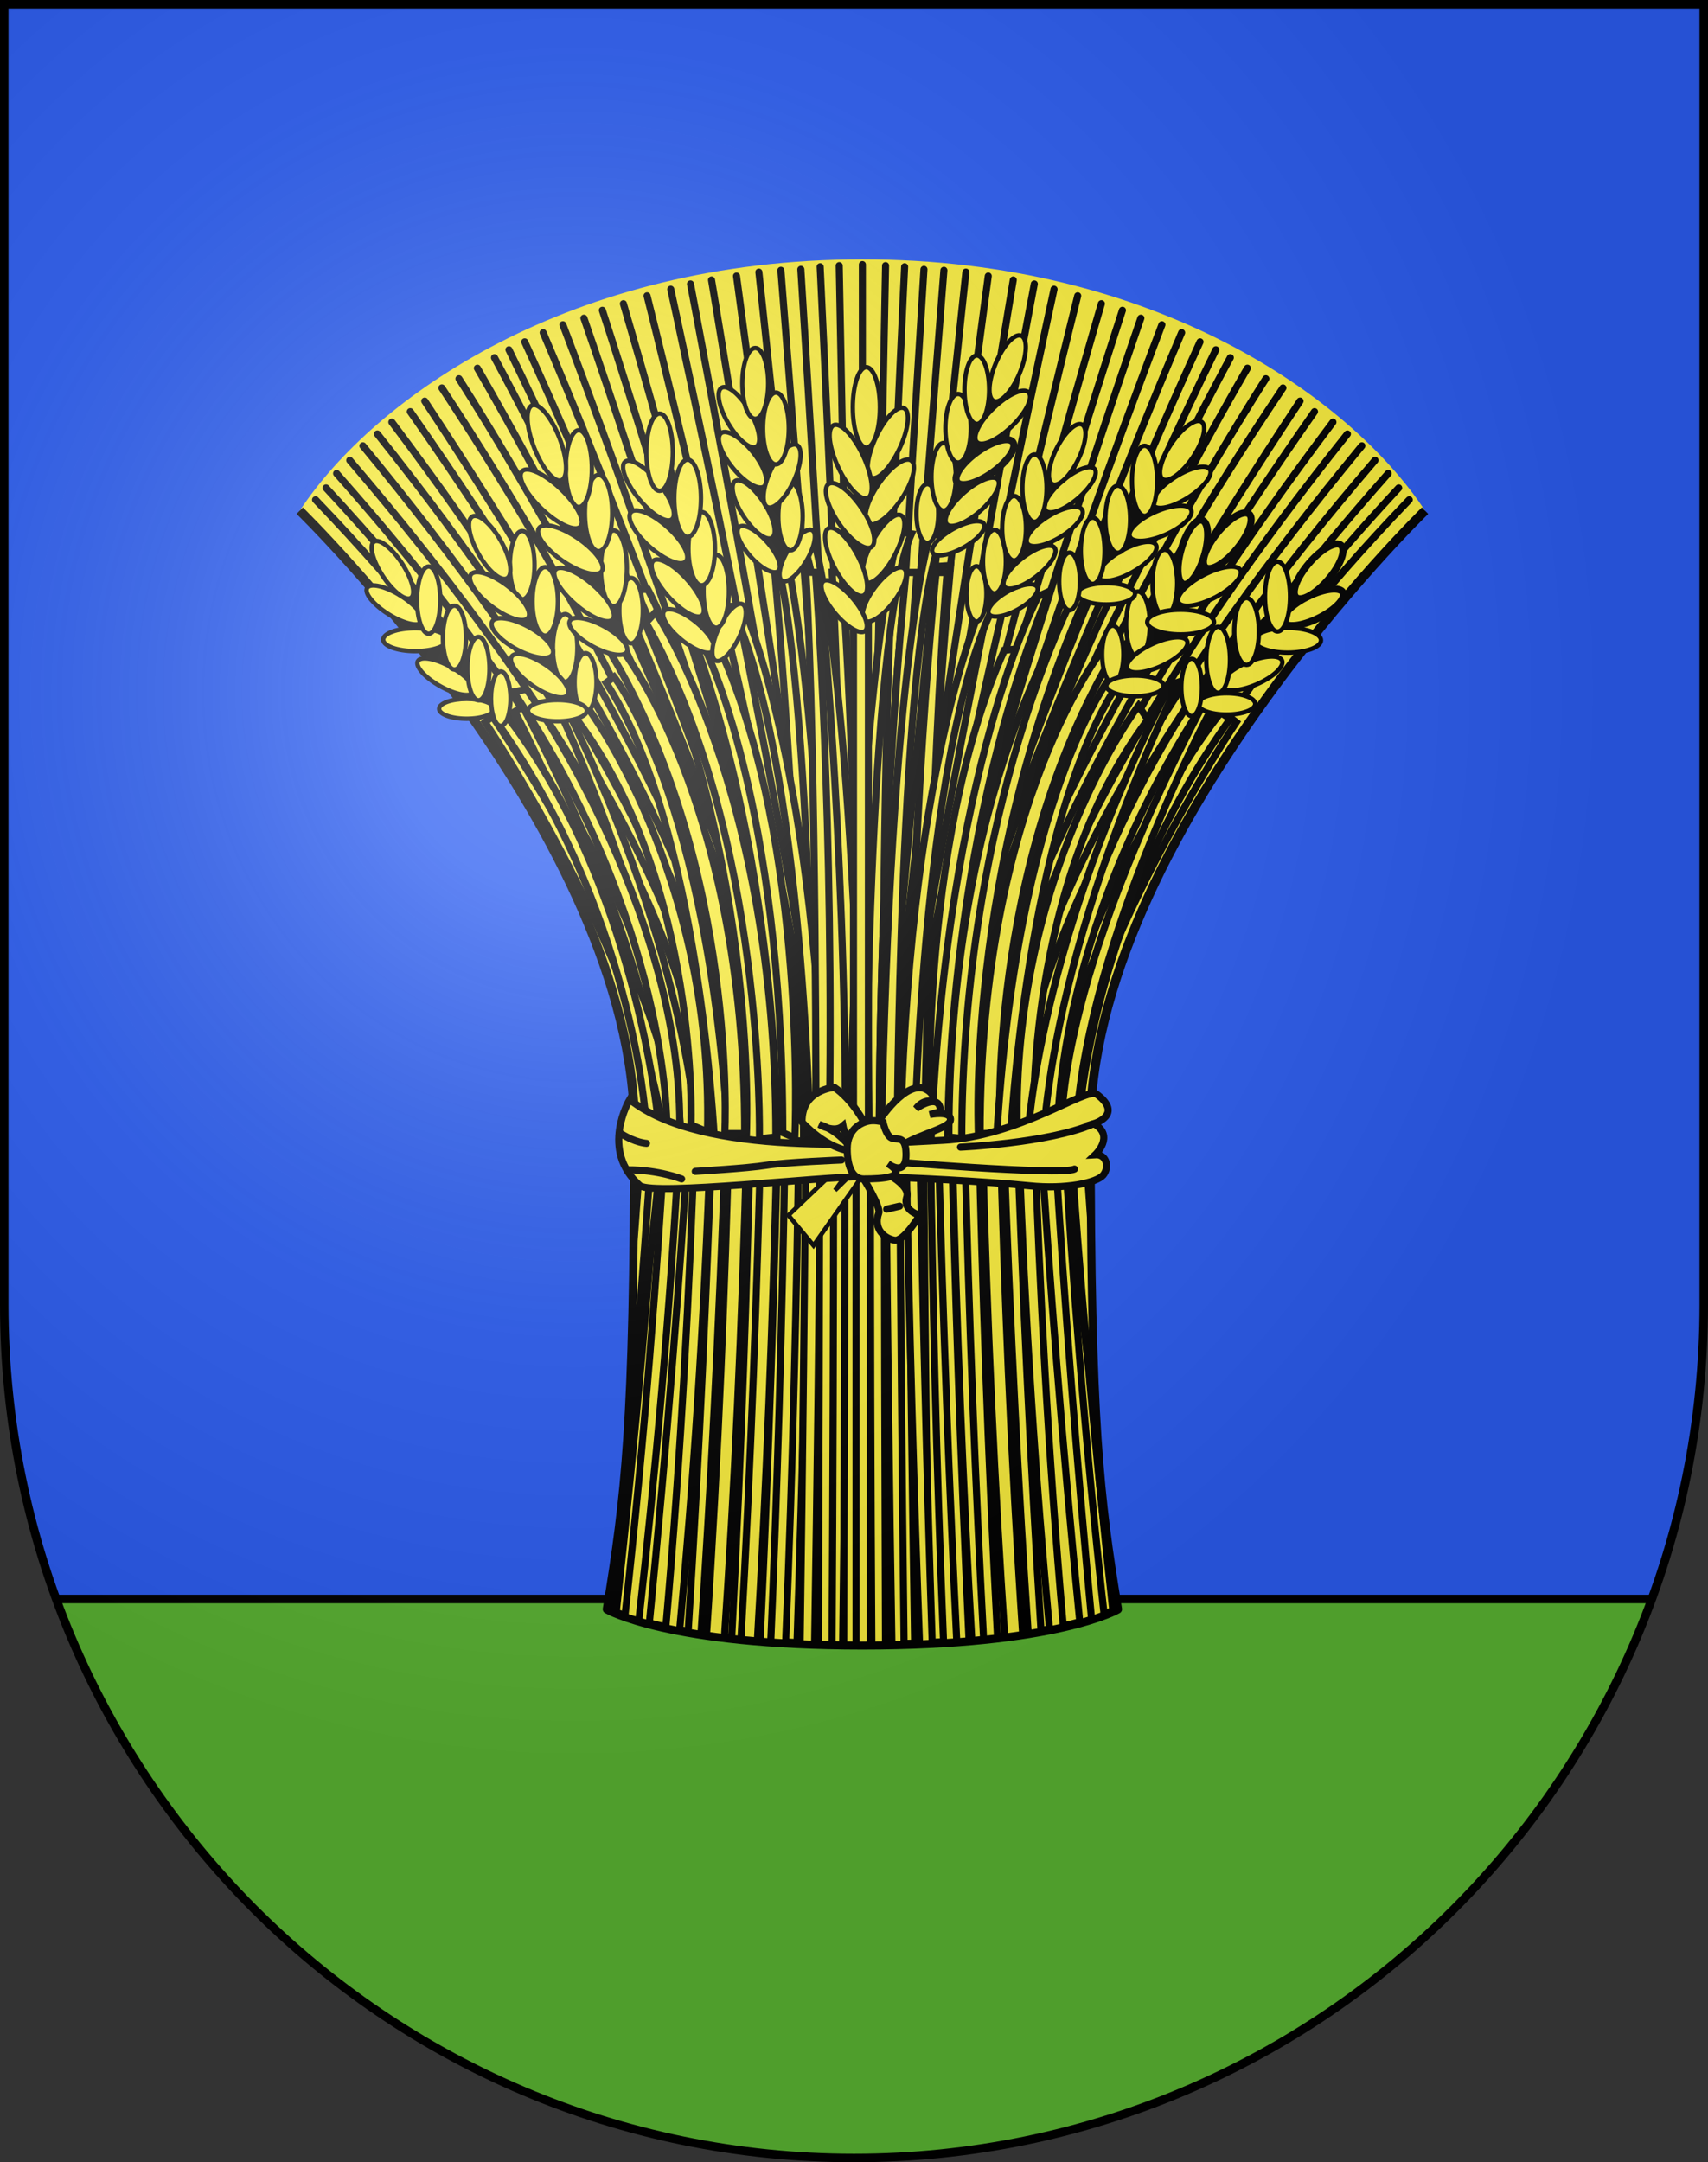<?xml version="1.0" encoding="UTF-8" standalone="no"?>
<svg
   xmlns:dc="http://purl.org/dc/elements/1.1/"
   xmlns:cc="http://creativecommons.org/ns#"
   xmlns:rdf="http://www.w3.org/1999/02/22-rdf-syntax-ns#"
   xmlns:svg="http://www.w3.org/2000/svg"
   xmlns="http://www.w3.org/2000/svg"
   xmlns:xlink="http://www.w3.org/1999/xlink"
   xmlns:sodipodi="http://sodipodi.sourceforge.net/DTD/sodipodi-0.dtd"
   xmlns:inkscape="http://www.inkscape.org/namespaces/inkscape"
   height="763"
   width="603"
   version="1.0"
   id="svg20"
   sodipodi:version="0.32"
   inkscape:version="0.46"
   sodipodi:docname="Valcolla-coat_of_arms.svg"
   sodipodi:docbase="C:\Documents and Settings\Steve\Bureau\Blason Villages Suisse pour Wikipédia (par Delta-9)"
   inkscape:output_extension="org.inkscape.output.svg.inkscape">
  <rect width="100%" height="100%" fill="#333333" stroke="none"/>
  <defs
     id="defs29"><inkscape:perspective
   sodipodi:type="inkscape:persp3d"
   inkscape:vp_x="0 : 381.5 : 1"
   inkscape:vp_y="0 : 1000 : 0"
   inkscape:vp_z="603 : 381.5 : 1"
   inkscape:persp3d-origin="301.5 : 254.33333 : 1"
   id="perspective28" />
<linearGradient
   id="linearGradient2893">
  <stop
     style="stop-color:#ffffff;stop-opacity:0.314;"
     offset="0"
     id="stop2895" />
  <stop
     id="stop2897"
     offset="0.19"
     style="stop-color:#ffffff;stop-opacity:0.251;" />
  <stop
     style="stop-color:#6b6b6b;stop-opacity:0.125;"
     offset="0.6"
     id="stop2901" />
  <stop
     style="stop-color:#000000;stop-opacity:0.125;"
     offset="1"
     id="stop2899" />
</linearGradient>
<linearGradient
   id="linearGradient2955">
  <stop
     style="stop-color:white;stop-opacity:0;"
     offset="0"
     id="stop2965" />
  <stop
     style="stop-color:black;stop-opacity:0.646;"
     offset="1"
     id="stop2959" />
</linearGradient>
<radialGradient
   inkscape:collect="always"
   xlink:href="#linearGradient2893"
   id="radialGradient3236"
   gradientUnits="userSpaceOnUse"
   gradientTransform="matrix(1.215,1.531577e-24,1.464684e-23,1.267,-839.192,-490.489)"
   cx="858.042"
   cy="579.933"
   fx="858.042"
   fy="579.933"
   r="300" />
<inkscape:perspective
   id="perspective2839"
   inkscape:persp3d-origin="306 : 264 : 1"
   inkscape:vp_z="612 : 396 : 1"
   inkscape:vp_y="0 : 1000 : 0"
   inkscape:vp_x="0 : 396 : 1"
   sodipodi:type="inkscape:persp3d" />

	
	

	
	

		
		
		
		
		
		
		
		
		
		
		
		
		
		
		
		
		
		
		
		
		
		
		
		
		
		
		
		
		
		
		
			
		
		
		
		
		
		
		
		
		
		
		
		
		
		
		
		
		
		
		
		
		
		
		
		
		
		
		
		
		
		
			
		
			
		
		
		
		
		
		
		
		
		
		
		
			
		
			
		
			
		
			
		
			
		
			
		
			
		
			
		
			
		
			
		
			
		
			
		
		
			
		
			
		
			
		
			
		
		
			
		
			
		
			
		
			
		
			
		
			
		
			
		
			
		
			
		
			
		
			
		
			
		
		
			
		
			
		
			
		
			
		
		
			
		
			
		
			
		
			
		
			
		
			
		
			
		
			
		
			
		
			
		
			
		
			
		
			
		
			
		
			
		
			
		
			
		
			
		
			
		
			
		
			
		
			
		
			
		
			
		
			
		
			
		
			
		
			
		
			
		
			
		
			
		
			
		
			
		
			
		
			
		
			
		
			
		
			
		
			
		
			
		
			
		
			
		
			
		
			
		
			
		
			
		
			
		
			
		
			
		
			
		
			
		
		
			
		
			
		
			
		
			
		
			
		
			
		
			
		
			
		
			
		
			
		
			
		
		
		
		
		
		
		
		
		
			
		
		
		
	</defs>
  <sodipodi:namedview
     inkscape:window-height="864"
     inkscape:window-width="1151"
     inkscape:pageshadow="2"
     inkscape:pageopacity="0.0"
     guidetolerance="10.0"
     gridtolerance="10.0"
     objecttolerance="10.0"
     borderopacity="1.0"
     bordercolor="#666666"
     pagecolor="#ffffff"
     id="base"
     inkscape:zoom="0.74594388"
     inkscape:cx="305.56029"
     inkscape:cy="379.53804"
     inkscape:window-x="1348"
     inkscape:window-y="78"
     inkscape:current-layer="layer2"
     showgrid="false"
     showguides="true"
     inkscape:guide-bbox="true">
    <sodipodi:guide
       orientation="horizontal"
       position="761.5"
       id="guide1885" />
    <sodipodi:guide
       orientation="vertical"
       position="1.5"
       id="guide1887" />
    <sodipodi:guide
       orientation="horizontal"
       position="1.5"
       id="guide1889" />
    <sodipodi:guide
       orientation="vertical"
       position="601.5"
       id="guide1891" />
    <sodipodi:guide
       orientation="vertical"
       position="301.501"
       id="guide1893" />
  </sodipodi:namedview>
  <desc
     id="desc22">Coat of Arms of Canton of Freiburg (Fribourg)</desc>
  <g
     inkscape:groupmode="layer"
     id="layer1"
     inkscape:label="Fond écu"
     style="opacity:1"
     sodipodi:insensitive="true">
    <path
       d="M 1.5,1.5 L 1.5,460.368 C 1.5,626.679 135.814,761.5 301.5,761.5 C 467.186,761.5 601.5,626.679 601.5,460.368 L 601.5,1.5 L 1.5,1.5 z"
       id="path2846"
       style="opacity:1;fill:#2b5df2" />
    <path
       id="path2644"
       d="M 19.833,564.25 C 61.987,679.374 172.187,761.5 301.5,761.5 C 430.813,761.5 541.013,679.374 583.166,564.25 L 19.833,564.25 z"
       style="opacity:1;fill:#5ab532" />
  </g>
  <g
     inkscape:groupmode="layer"
     id="layer2"
     inkscape:label="Meubles"
     style="opacity:1"
     sodipodi:insensitive="true">
    <line
       id="line2648"
       y2="564.25"
       x2="583.166"
       y1="564.25"
       x1="19.833"
       style="fill:none;stroke:#000000;stroke-width:3" />
    <path
       style="fill:#fcef3c"
       id="path2806"
       d="M 503.104,180.198 C 476.565,139.987 407.403,91.533 304.462,91.533 C 201.522,91.533 132.359,139.987 105.82,180.198 C 105.82,180.198 224.04,295.201 224.04,398.946 C 224.04,502.691 220.823,528.425 214.39,567.832 C 214.39,567.832 236.104,580.499 304.462,580.499 C 372.82,580.499 394.535,567.832 394.535,567.832 C 388.1,528.426 384.884,502.69 384.884,398.946 C 384.884,295.202 503.104,180.198 503.104,180.198 z" />
    <path
       style="fill:none;stroke:#000000;stroke-width:2.5;stroke-linecap:round;stroke-linejoin:round"
       id="path2868"
       d="M 378.214,395.079 C 378.214,395.079 369.34,309.646 497.52,176.357" />
    <path
       style="fill:none;stroke:#000000;stroke-width:2.5;stroke-linecap:round;stroke-linejoin:round"
       id="path2870"
       d="M 371.422,394.191 C 371.422,394.191 361.909,314.288 493.805,172.176" />
    <path
       style="fill:none;stroke:#000000;stroke-width:2.5;stroke-linecap:round;stroke-linejoin:round"
       id="path2872"
       d="M 367.241,394.191 C 367.241,394.191 352.62,322.187 490.09,167.069" />
    <path
       style="fill:none;stroke:#000000;stroke-width:2.5;stroke-linecap:round;stroke-linejoin:round"
       id="path2874"
       d="M 362.596,394.191 C 362.596,394.191 346.117,324.977 485.444,162.429" />
    <path
       style="fill:none;stroke:#000000;stroke-width:2.5;stroke-linecap:round;stroke-linejoin:round"
       id="path2930"
       d="M 106.991,181.357 C 119.268,193.636 224.04,301.281 224.04,398.945 C 224.04,502.689 220.823,528.424 214.39,567.831 C 214.39,567.831 236.104,580.498 304.462,580.498 C 372.82,580.498 394.535,567.831 394.535,567.831 C 388.1,528.425 384.884,502.689 384.884,398.945 C 384.884,301.157 489.922,193.364 501.981,181.31" />
    <path
       style="fill:none;stroke:#000000;stroke-width:3.2;stroke-linejoin:round"
       id="path2806_4_"
       d="M 105.82,180.198 C 105.82,180.198 224.04,295.201 224.04,398.946 C 224.04,502.691 220.823,528.425 214.39,567.832 C 214.39,567.832 236.104,580.499 304.462,580.499 C 372.82,580.499 394.535,567.832 394.535,567.832 C 388.1,528.426 384.884,502.69 384.884,398.946 C 384.884,295.202 503.104,180.198 503.104,180.198" />
    <g
       id="g3598">
      <path
         d="M 231.458,394.692 C 231.458,394.692 239.583,309.646 111.404,176.357"
         id="path2808"
         style="fill:none;stroke:#000000;stroke-width:2.5;stroke-linecap:round;stroke-linejoin:round" />
      <path
         d="M 237.503,394.191 C 237.503,394.191 247.015,314.288 115.12,172.176"
         id="path2810"
         style="fill:none;stroke:#000000;stroke-width:2.5;stroke-linecap:round;stroke-linejoin:round" />
      <path
         d="M 241.685,394.191 C 241.685,394.191 256.306,322.187 118.836,167.069"
         id="path2812"
         style="fill:none;stroke:#000000;stroke-width:2.5;stroke-linecap:round;stroke-linejoin:round" />
      <path
         d="M 246.33,394.191 C 246.33,394.191 262.81,324.977 123.482,162.429"
         id="path2814"
         style="fill:none;stroke:#000000;stroke-width:2.5;stroke-linecap:round;stroke-linejoin:round" />
      <path
         d="M 250.51,394.191 C 250.51,394.191 266.99,325.44 128.127,157.319"
         id="path2816"
         style="fill:none;stroke:#000000;stroke-width:2.5;stroke-linecap:round;stroke-linejoin:round" />
      <path
         d="M 254.692,394.191 C 254.692,394.191 266.99,320.794 133.237,153.139"
         id="path2818"
         style="fill:none;stroke:#000000;stroke-width:2.5;stroke-linecap:round;stroke-linejoin:round" />
      <path
         d="M 258.629,393.248 C 258.629,393.248 267.453,320.337 138.344,148.962"
         id="path2820"
         style="fill:none;stroke:#000000;stroke-width:2.5;stroke-linecap:round;stroke-linejoin:round" />
      <path
         d="M 262.345,393.252 C 262.345,393.252 273.956,329.625 144.847,145.25"
         id="path2822"
         style="fill:none;stroke:#000000;stroke-width:2.5;stroke-linecap:round;stroke-linejoin:round" />
      <path
         d="M 266.061,393.252 C 266.061,393.252 280.921,339.377 149.954,141.532"
         id="path2824"
         style="fill:none;stroke:#000000;stroke-width:2.5;stroke-linecap:round;stroke-linejoin:round" />
      <path
         d="M 269.553,394.191 C 269.553,394.191 265.665,303.121 155.994,136.888"
         id="path2826"
         style="fill:none;stroke:#000000;stroke-width:2.5;stroke-linecap:round;stroke-linejoin:round" />
      <path
         d="M 162.032,133.64 C 162.032,133.64 271.41,302.71 271.41,394.192"
         id="path2828"
         style="fill:none;stroke:#000000;stroke-width:2.5;stroke-linecap:round;stroke-linejoin:round" />
      <path
         d="M 168.533,129.924 C 168.533,129.924 273.733,308.749 273.733,394.192"
         id="path2830"
         style="fill:none;stroke:#000000;stroke-width:2.5;stroke-linecap:round;stroke-linejoin:round" />
      <path
         d="M 174.571,126.209 C 174.571,126.209 275.592,311.07 275.592,394.191"
         id="path2832"
         style="fill:none;stroke:#000000;stroke-width:2.5;stroke-linecap:round;stroke-linejoin:round" />
      <path
         d="M 179.679,123.421 C 179.679,123.421 277.911,322.679 277.911,394.191"
         id="path2834"
         style="fill:none;stroke:#000000;stroke-width:2.5;stroke-linecap:round;stroke-linejoin:round" />
      <path
         d="M 185.252,120.636 C 185.252,120.636 279.306,324.074 279.306,394.193"
         id="path2836"
         style="fill:none;stroke:#000000;stroke-width:2.5;stroke-linecap:round;stroke-linejoin:round" />
      <path
         d="M 191.755,117.385 C 191.755,117.385 280.699,324.539 280.699,394.193"
         id="path2838"
         style="fill:none;stroke:#000000;stroke-width:2.5;stroke-linecap:round;stroke-linejoin:round" />
      <path
         d="M 198.722,114.598 C 198.722,114.598 282.559,332.898 282.559,394.192"
         id="path2840"
         style="fill:none;stroke:#000000;stroke-width:2.5;stroke-linecap:round;stroke-linejoin:round" />
      <path
         d="M 206.151,112.275 C 206.151,112.275 284.415,337.077 284.415,394.192"
         id="path2842"
         style="fill:none;stroke:#000000;stroke-width:2.5;stroke-linecap:round;stroke-linejoin:round" />
      <path
         d="M 212.654,109.489 C 212.654,109.489 285.809,332.897 285.809,394.191"
         id="path2844"
         style="fill:none;stroke:#000000;stroke-width:2.5;stroke-linecap:round;stroke-linejoin:round" />
      <path
         d="M 220.085,107.167 C 220.085,107.167 287.202,335.685 287.202,394.192"
         id="path2873"
         style="fill:none;stroke:#000000;stroke-width:2.5;stroke-linecap:round;stroke-linejoin:round" />
      <path
         d="M 228.444,104.381 C 228.444,104.381 288.13,342.652 288.13,394.193"
         id="path2848"
         style="fill:none;stroke:#000000;stroke-width:2.5;stroke-linecap:round;stroke-linejoin:round" />
      <path
         d="M 236.805,102.058 C 236.805,102.058 289.525,343.114 289.525,394.191"
         id="path2850"
         style="fill:none;stroke:#000000;stroke-width:2.5;stroke-linecap:round;stroke-linejoin:round" />
      <path
         d="M 243.771,100.2 C 243.771,100.2 291.382,350.081 291.382,394.191"
         id="path2852"
         style="fill:none;stroke:#000000;stroke-width:2.5;stroke-linecap:round;stroke-linejoin:round" />
      <path
         d="M 251.202,98.808 C 251.202,98.808 292.776,346.831 292.776,394.192"
         id="path2854"
         style="fill:none;stroke:#000000;stroke-width:2.5;stroke-linecap:round;stroke-linejoin:round" />
      <path
         d="M 260.026,97.415 C 260.026,97.415 294.168,349.154 294.168,394.193"
         id="path2856"
         style="fill:none;stroke:#000000;stroke-width:2.5;stroke-linecap:round;stroke-linejoin:round" />
      <path
         d="M 267.92,96.021 C 267.92,96.021 295.561,352.87 295.561,394.192"
         id="path2858"
         style="fill:none;stroke:#000000;stroke-width:2.5;stroke-linecap:round;stroke-linejoin:round" />
      <path
         d="M 275.687,95.401 C 275.687,95.401 296.954,364.015 296.954,394.193"
         id="path2860"
         style="fill:none;stroke:#000000;stroke-width:2.5;stroke-linecap:round;stroke-linejoin:round" />
      <path
         d="M 282.734,95.06 C 282.734,95.06 298.814,353.796 298.814,394.192"
         id="path2862"
         style="fill:none;stroke:#000000;stroke-width:2.5;stroke-linecap:round;stroke-linejoin:round" />
      <path
         d="M 289.555,94.14 C 289.555,94.14 300.039,311.603 300.039,394.193"
         id="path2864"
         style="fill:none;stroke:#000000;stroke-width:2.5;stroke-linecap:round;stroke-linejoin:round" />
      <line
         y2="394.191"
         x2="302.016"
         y1="93.746"
         x1="296.282"
         id="line2866"
         style="fill:none;stroke:#000000;stroke-width:2.5;stroke-linecap:round;stroke-linejoin:round" />
      <path
         d="M 358.416,394.191 C 358.416,394.191 341.936,325.44 480.799,157.319"
         id="path2876"
         style="fill:none;stroke:#000000;stroke-width:2.5;stroke-linecap:round;stroke-linejoin:round" />
      <path
         d="M 354.233,394.191 C 354.233,394.191 341.935,320.794 475.689,153.139"
         id="path2878"
         style="fill:none;stroke:#000000;stroke-width:2.5;stroke-linecap:round;stroke-linejoin:round" />
      <path
         d="M 350.296,393.248 C 350.296,393.248 341.473,320.337 470.582,148.962"
         id="path2880"
         style="fill:none;stroke:#000000;stroke-width:2.5;stroke-linecap:round;stroke-linejoin:round" />
      <path
         d="M 346.579,393.252 C 346.579,393.252 334.968,329.625 464.078,145.25"
         id="path2882"
         style="fill:none;stroke:#000000;stroke-width:2.5;stroke-linecap:round;stroke-linejoin:round" />
      <path
         d="M 342.863,393.252 C 342.863,393.252 328.003,339.377 458.97,141.532"
         id="path2884"
         style="fill:none;stroke:#000000;stroke-width:2.5;stroke-linecap:round;stroke-linejoin:round" />
      <path
         d="M 339.373,394.191 C 339.373,394.191 341.008,303.153 452.934,136.888"
         id="path2886"
         style="fill:none;stroke:#000000;stroke-width:2.5;stroke-linecap:round;stroke-linejoin:round" />
      <path
         d="M 446.895,133.64 C 446.895,133.64 337.514,302.71 337.514,394.192"
         id="path2888"
         style="fill:none;stroke:#000000;stroke-width:2.5;stroke-linecap:round;stroke-linejoin:round" />
      <path
         d="M 440.391,129.924 C 440.391,129.924 335.194,308.749 335.194,394.192"
         id="path2890"
         style="fill:none;stroke:#000000;stroke-width:2.5;stroke-linecap:round;stroke-linejoin:round" />
      <path
         d="M 434.354,126.209 C 434.354,126.209 333.333,311.07 333.333,394.191"
         id="path2892"
         style="fill:none;stroke:#000000;stroke-width:2.5;stroke-linecap:round;stroke-linejoin:round" />
      <path
         d="M 429.246,123.421 C 429.246,123.421 331.015,322.679 331.015,394.191"
         id="path2894"
         style="fill:none;stroke:#000000;stroke-width:2.5;stroke-linecap:round;stroke-linejoin:round" />
      <path
         d="M 423.672,120.636 C 423.672,120.636 329.62,324.074 329.62,394.193"
         id="path2896"
         style="fill:none;stroke:#000000;stroke-width:2.5;stroke-linecap:round;stroke-linejoin:round" />
      <path
         d="M 417.17,117.385 C 417.17,117.385 328.227,324.539 328.227,394.193"
         id="path2898"
         style="fill:none;stroke:#000000;stroke-width:2.5;stroke-linecap:round;stroke-linejoin:round" />
      <path
         d="M 410.203,114.598 C 410.203,114.598 326.367,332.898 326.367,394.192"
         id="path2900"
         style="fill:none;stroke:#000000;stroke-width:2.5;stroke-linecap:round;stroke-linejoin:round" />
      <path
         d="M 402.773,112.275 C 402.773,112.275 324.511,337.077 324.511,394.192"
         id="path2902"
         style="fill:none;stroke:#000000;stroke-width:2.5;stroke-linecap:round;stroke-linejoin:round" />
      <path
         d="M 396.271,109.489 C 396.271,109.489 323.118,332.897 323.118,394.191"
         id="path2904"
         style="fill:none;stroke:#000000;stroke-width:2.5;stroke-linecap:round;stroke-linejoin:round" />
      <path
         d="M 388.839,107.167 C 388.839,107.167 321.723,335.685 321.723,394.192"
         id="path2906"
         style="fill:none;stroke:#000000;stroke-width:2.5;stroke-linecap:round;stroke-linejoin:round" />
      <path
         d="M 380.48,104.381 C 380.48,104.381 320.793,342.652 320.793,394.193"
         id="path2908"
         style="fill:none;stroke:#000000;stroke-width:2.5;stroke-linecap:round;stroke-linejoin:round" />
      <path
         d="M 372.121,102.058 C 372.121,102.058 319.401,343.114 319.401,394.191"
         id="path2910"
         style="fill:none;stroke:#000000;stroke-width:2.5;stroke-linecap:round;stroke-linejoin:round" />
      <path
         d="M 365.155,100.2 C 365.155,100.2 317.544,350.081 317.544,394.191"
         id="path2912"
         style="fill:none;stroke:#000000;stroke-width:2.5;stroke-linecap:round;stroke-linejoin:round" />
      <path
         d="M 357.724,98.808 C 357.724,98.808 316.151,346.831 316.151,394.192"
         id="path2914"
         style="fill:none;stroke:#000000;stroke-width:2.5;stroke-linecap:round;stroke-linejoin:round" />
      <path
         d="M 348.9,97.415 C 348.9,97.415 314.755,349.154 314.755,394.193"
         id="path2916"
         style="fill:none;stroke:#000000;stroke-width:2.5;stroke-linecap:round;stroke-linejoin:round" />
      <path
         d="M 341.004,96.021 C 341.004,96.021 313.363,352.87 313.363,394.192"
         id="path2918"
         style="fill:none;stroke:#000000;stroke-width:2.5;stroke-linecap:round;stroke-linejoin:round" />
      <path
         d="M 333.237,95.401 C 333.237,95.401 311.97,364.015 311.97,394.193"
         id="path2920"
         style="fill:none;stroke:#000000;stroke-width:2.5;stroke-linecap:round;stroke-linejoin:round" />
      <path
         d="M 326.192,95.06 C 326.192,95.06 310.112,353.796 310.112,394.192"
         id="path2922"
         style="fill:none;stroke:#000000;stroke-width:2.5;stroke-linecap:round;stroke-linejoin:round" />
      <path
         d="M 319.371,94.14 C 319.371,94.14 308.887,311.603 308.887,394.193"
         id="path2924"
         style="fill:none;stroke:#000000;stroke-width:2.5;stroke-linecap:round;stroke-linejoin:round" />
      <line
         y2="394.191"
         x2="306.908"
         y1="93.746"
         x1="312.643"
         id="line2926"
         style="fill:none;stroke:#000000;stroke-width:2.5;stroke-linecap:round;stroke-linejoin:round" />
      <line
         y2="394.191"
         x2="304.462"
         y1="93.374"
         x1="304.462"
         id="line2928"
         style="fill:none;stroke:#000000;stroke-width:2.5;stroke-linecap:round;stroke-linejoin:round" />
      <path
         d="M 223.63,453.962 C 222.577,513.876 219.498,536.551 214.39,567.833 C 214.39,567.833 215.365,568.397 217.512,569.279 C 224.919,502.094 229.593,446.494 232.543,402.577 L 227.335,402.577 C 226.216,419.77 224.981,436.945 223.63,453.962 z M 384.91,414.109 C 384.639,410.188 384.384,406.353 384.138,402.577 L 380.327,402.577 C 381.803,425.464 383.63,450.77 385.875,477.614 C 385.32,460.582 384.998,440.012 384.91,414.109 z M 281.375,579.971 C 282.833,580.041 284.323,580.103 285.837,580.159 C 287.786,527.882 289.475,468.776 290.672,402.578 L 285.773,402.578 C 284.825,455.629 283.427,517.273 281.375,579.971 z M 303.212,580.491 C 303.635,580.493 304.037,580.5 304.463,580.5 C 305.757,580.5 307.004,580.486 308.267,580.478 L 308.267,402.578 L 303.212,402.578 L 303.212,580.491 L 303.212,580.491 z M 375.827,402.577 L 370.644,402.577 C 373.875,462.366 379.088,519.818 384.93,571.569 C 386.876,570.966 388.504,570.401 389.822,569.905 C 382.783,505.829 378.47,448.729 375.827,402.577 z M 292.032,580.352 C 293.811,580.396 295.636,580.427 297.491,580.452 C 298.173,525.485 298.744,465.797 299.106,402.58 L 293.554,402.58 C 293.171,454.175 292.666,515.817 292.032,580.352 z M 311.385,402.577 C 311.748,465.782 312.318,525.464 313,580.421 C 314.854,580.391 316.675,580.354 318.455,580.305 C 317.82,515.789 317.316,454.161 316.935,402.577 L 311.385,402.577 L 311.385,402.577 z"
         id="path2932"
         style="fill:#fcef3c;stroke:#000000;stroke-width:2.5" />
      <path
         d="M 282.472,580.019 C 284.143,580.095 285.847,580.163 287.592,580.22 C 288.472,523.698 289.218,463.708 289.699,402.579 L 284.481,402.579 C 284.065,451.356 283.432,511.385 282.472,580.019 z M 297.869,580.456 C 299.444,580.477 301.063,580.483 302.691,580.488 C 303.017,525.504 303.222,465.799 303.223,402.579 L 298.317,402.579 C 298.241,454.202 298.105,515.881 297.869,580.456 z M 268.362,579.134 C 269.776,579.25 271.223,579.36 272.703,579.462 C 275.241,527.075 277.507,468.188 279.246,402.577 L 274.525,402.577 C 273.381,452.79 271.487,513.246 268.362,579.134 z M 264.827,402.577 C 263.767,451.853 261.816,511.667 258.305,578.166 C 259.891,578.345 261.535,578.515 263.223,578.677 C 266.06,525.325 268.417,466.446 269.887,402.577 L 264.827,402.577 L 264.827,402.577 z M 238.151,402.577 C 234.629,461.954 229.975,519.591 225.071,571.899 C 226.327,572.272 227.707,572.658 229.214,573.05 C 235.696,507.235 240.073,449.501 243.021,402.576 L 238.151,402.576 L 238.151,402.577 z M 228.442,402.577 C 226.967,417.969 225.393,433.317 223.718,448.515 C 223.319,475.029 222.553,494.523 221.418,510.549 C 226.874,468.849 230.877,432.801 233.816,402.576 L 228.442,402.576 L 228.442,402.577 z M 242.93,575.986 C 244.373,576.239 245.894,576.486 247.464,576.727 C 250.768,527.607 253.803,469.856 256.157,402.579 L 251.332,402.579 C 249.495,454.271 246.808,515.143 242.93,575.986 z M 346.828,402.577 C 348.496,468.483 351.319,526.771 354.727,577.674 C 356.944,577.391 359.044,577.097 361.048,576.789 C 356.771,512.327 354.439,452.211 353.184,402.576 L 346.828,402.577 L 346.828,402.577 z M 359.635,402.577 C 361.87,467.267 365.892,525.198 370.535,575.136 C 372.261,574.791 373.896,574.446 375.415,574.098 C 369.941,512.254 366.936,452.135 365.293,402.577 L 359.635,402.577 L 359.635,402.577 z M 307.266,402.577 C 307.268,465.796 307.472,525.497 307.798,580.478 C 309.431,580.467 311.041,580.451 312.62,580.428 C 312.386,515.861 312.25,454.193 312.173,402.576 L 307.266,402.576 L 307.266,402.577 z M 385.145,444.05 C 383.649,430.315 382.236,416.465 380.907,402.579 L 375.537,402.579 C 378.317,431.182 382.053,465.001 387.069,503.888 C 386.114,488.212 385.473,469.188 385.145,444.05 z M 320.789,402.577 C 321.27,463.688 322.017,523.662 322.896,580.168 C 324.638,580.104 326.349,580.031 328.017,579.951 C 327.057,511.347 326.426,451.341 326.01,402.577 L 320.789,402.577 L 320.789,402.577 z M 328.495,402.577 C 329.15,453.825 330.491,515.284 333.123,579.671 C 334.92,579.562 336.668,579.44 338.374,579.313 C 336.183,528 334.361,469.145 333.295,402.578 L 328.495,402.578 L 328.495,402.577 z M 336.146,402.577 C 337.631,467.822 340.102,526.62 343.104,578.925 C 345.106,578.748 347.02,578.555 348.886,578.356 C 345.284,513.96 343.164,453.205 341.921,402.58 L 336.146,402.58 L 336.146,402.577 L 336.146,402.577 z"
         id="path2934"
         style="fill:#fcef3c;stroke:#000000;stroke-width:2.5" />
      <path
         d="M 268.568,402.577 C 267.323,453.25 265.201,514.064 261.593,578.524 C 263.449,578.712 265.394,578.887 267.379,579.055 C 270.384,526.717 272.858,467.876 274.345,402.576 L 268.568,402.576 L 268.568,402.577 z M 257.303,402.577 C 256.048,452.271 253.711,512.475 249.425,577.027 C 251.425,577.319 253.548,577.596 255.748,577.865 C 259.163,526.918 261.991,468.566 263.66,402.579 L 257.304,402.579 L 257.304,402.577 L 257.303,402.577 z M 272.11,579.422 C 273.815,579.543 275.567,579.655 277.361,579.758 C 279.994,515.34 281.337,453.85 281.992,402.579 L 277.194,402.579 C 276.126,469.189 274.304,528.081 272.11,579.422 z M 245.193,402.577 C 243.549,452.226 240.535,512.473 235.042,574.439 C 236.575,574.773 238.194,575.108 239.925,575.436 C 244.583,525.431 248.612,467.395 250.853,402.577 L 245.193,402.577 L 245.193,402.577 z M 226.35,402.577 C 225.62,413.74 224.794,425.528 223.855,437.898 C 223.085,510.098 219.931,533.898 214.391,567.831 C 214.391,567.831 214.851,568.096 215.805,568.536 C 222.522,508.08 227.098,450.101 230.162,402.576 L 226.35,402.577 L 226.35,402.577 z M 288.94,580.26 C 290.52,580.309 292.124,580.352 293.762,580.384 C 294.089,525.429 294.291,465.759 294.294,402.577 L 289.389,402.577 C 289.311,454.148 289.175,515.755 288.94,580.26 z M 234.664,402.577 C 232.012,448.858 227.682,506.154 220.606,570.452 C 221.983,570.939 223.611,571.47 225.505,572.026 C 231.368,520.154 236.602,462.542 239.843,402.577 L 234.664,402.577 L 234.664,402.577 z M 340.603,402.577 C 342.071,466.386 344.424,525.219 347.258,578.531 C 348.953,578.36 350.584,578.177 352.175,577.989 C 348.668,511.56 346.721,451.809 345.662,402.577 L 340.603,402.577 L 340.603,402.577 z M 367.466,402.577 C 370.408,449.405 374.774,506.997 381.235,572.642 C 382.756,572.227 384.138,571.82 385.374,571.432 C 380.487,519.248 375.851,461.777 372.339,402.577 L 367.466,402.577 L 367.466,402.577 z M 384.995,429.489 C 384.344,420.539 383.734,411.56 383.151,402.579 L 377.947,402.579 C 380.886,446.355 385.542,501.744 392.906,568.639 C 394.019,568.134 394.537,567.833 394.537,567.833 C 388.784,532.615 385.606,508.31 384.995,429.489 z M 354.33,402.577 C 356.682,469.746 359.712,527.42 363.009,576.49 C 364.595,576.234 366.09,575.971 367.54,575.706 C 363.672,514.954 360.989,454.19 359.154,402.577 L 354.33,402.577 z M 312.694,402.577 C 313.3,468.628 314.047,527.675 314.882,580.389 C 316.339,580.36 317.769,580.325 319.18,580.285 C 318.41,516.539 317.922,454.801 317.607,402.58 L 312.695,402.58 L 312.695,402.577 L 312.694,402.577 z M 331.242,402.577 C 332.979,468.143 335.244,526.995 337.781,579.354 C 339.263,579.247 340.705,579.127 342.12,579.006 C 338.998,513.166 337.105,452.755 335.962,402.576 L 331.242,402.576 L 331.242,402.577 z M 302.222,580.486 C 302.973,580.49 303.7,580.5 304.464,580.5 C 305.422,580.5 306.339,580.488 307.278,580.483 L 307.278,402.577 L 302.221,402.577 L 302.221,580.486 L 302.222,580.486 z M 319.817,402.577 C 321.014,468.748 322.702,527.831 324.649,580.093 C 326.161,580.031 327.656,579.966 329.111,579.89 C 327.06,517.221 325.663,455.605 324.716,402.577 L 319.817,402.577 z"
         id="path2936"
         style="fill:#fcef3c;stroke:#000000;stroke-width:2.5" />
      <path
         d="M 404.994,254.231 L 404.994,253.62 L 401.939,249.037 C 401.939,249.037 357.016,308.323 359.155,399.392 L 364.96,396.946 C 364.962,396.946 361.906,311.99 404.994,254.231 z M 393.383,230.396 L 390.024,228.255 C 390.024,228.255 346.017,282.039 346.017,400.002 L 353.043,400.002 C 353.043,400.004 348.155,306.185 393.383,230.396 z M 380.854,219.699 L 377.491,216.033 C 377.491,216.033 335.013,278.376 335.015,401.226 L 340.82,401.838 C 340.819,401.838 338.68,293.961 380.854,219.699 z M 354.569,229.48 C 323.705,298.239 328.288,401.533 328.288,401.533 L 332.566,399.7 C 332.566,283.265 360.07,228.869 360.07,228.869 L 354.569,229.48 z M 331.346,199.837 C 331.346,199.837 320.038,303.435 320.038,401.838 L 325.231,401.838 C 325.231,401.838 325.537,313.213 335.622,199.53 L 331.346,199.837 z M 238.542,208.691 C 276.056,299.495 274.301,403.273 274.301,403.273 L 280.262,403.272 C 274.653,270.043 242.398,210.442 242.398,210.442 L 238.542,208.691 z M 224.516,207.99 C 269.042,307.21 263.431,402.572 263.431,402.572 L 269.392,403.272 C 269.392,283.019 228.723,207.988 228.723,207.988 L 224.516,207.99 z M 213.997,240.948 C 246.954,290.733 252.213,402.225 252.213,402.225 L 257.122,402.576 C 250.109,280.918 216.802,238.845 216.802,238.845 L 213.997,240.948 z M 181.745,251.115 C 181.745,251.115 224.235,330.887 228.793,395.048 L 234.053,397.152 C 234.053,397.152 236.088,347.18 184.55,249.363 L 181.745,251.115 z M 433.865,252.817 C 372.415,344.731 369.23,394.641 369.23,394.641 L 374.679,393.097 C 385.9,329.761 436.47,254.851 436.47,254.851 L 433.865,252.817 z M 192.611,240.598 C 192.611,240.598 233.674,321.487 240.337,398.269 L 245.945,400.024 C 245.945,400.024 242.397,332.105 195.767,241.652 L 192.611,240.598 z M 293.792,201.94 C 297.593,267.23 297.361,402.577 297.361,402.577 L 297.039,403.273 L 301.99,403.711 C 304.004,290.136 297.2,202 297.2,202 L 293.792,201.94 z M 311.726,202.002 C 311.726,202.002 304.922,290.136 306.936,403.713 L 311.887,403.275 L 311.566,402.579 C 311.566,402.579 311.333,267.232 315.134,201.942 L 311.726,202.002 z M 273.302,199.53 C 283.387,313.213 283.693,401.838 283.693,401.838 L 288.886,401.838 C 288.886,303.433 277.579,199.837 277.579,199.837 L 273.302,199.53 z"
         id="path2938"
         style="fill:#fcef3c;stroke:#000000;stroke-width:2.5" />
      <path
         d="M 271.229,188.356 C 287.006,224.467 287.355,404.324 287.355,404.324 L 292.965,404.322 C 289.811,228.323 275.436,187.653 275.436,187.653 L 271.229,188.356 z M 282.346,188.356 C 298.123,224.467 298.472,404.324 298.472,404.324 L 304.082,404.322 C 300.928,228.323 286.552,187.653 286.552,187.653 L 282.346,188.356 z M 323.734,202.029 L 319.879,202.029 C 319.879,202.029 310.412,290.028 310.412,403.623 L 316.02,403.272 L 315.669,402.569 C 315.67,402.571 318.124,267.242 323.734,202.029 z M 334.361,202.029 L 330.506,202.029 C 330.506,202.029 321.039,290.028 321.039,403.623 L 326.647,403.272 L 326.296,402.569 C 326.298,402.571 328.751,267.242 334.361,202.029 z"
         id="path2940"
         style="fill:#fcef3c;stroke:#000000;stroke-width:2.5" />
      <path
         d="M 430.973,251.478 C 384.523,310.765 376.596,395.306 376.596,395.306 L 381.051,393.968 C 381.051,393.968 385.744,321.155 434.336,253.617 L 430.973,251.478 z M 427.57,244.204 L 427.611,244.143 L 423.025,243.227 C 423.025,243.227 368.934,319.626 368.934,396.638 L 373.52,396.637 C 373.521,396.638 372.909,325.774 427.57,244.204 z M 319.877,202.029 C 319.877,202.029 310.41,290.028 310.41,403.623 L 316.018,403.272 L 315.667,402.569 C 315.667,402.569 318.12,267.238 323.731,202.027 L 319.876,202.027 L 319.876,202.029 L 319.877,202.029 z M 317.547,187.653 C 317.547,187.653 303.172,228.324 300.018,404.322 L 305.628,404.324 C 305.628,404.324 305.979,224.467 321.754,188.356 L 317.547,187.653 z M 258.174,213.949 C 284.118,267.24 286.222,407.83 286.222,407.83 L 291.131,407.83 C 289.029,272.499 262.382,213.949 262.382,213.949 L 258.174,213.949 L 258.174,213.949 z M 171.272,254.854 C 171.272,254.854 221.843,329.763 233.064,393.099 L 238.513,394.643 C 238.513,394.643 235.328,344.734 173.878,252.819 L 171.272,254.854 z M 285.191,202.029 C 290.801,267.24 293.254,402.571 293.254,402.571 L 292.903,403.273 L 298.512,403.624 C 298.512,290.03 289.046,202.031 289.046,202.031 L 285.191,202.031 L 285.191,202.029 L 285.191,202.029 z"
         id="path2942"
         style="fill:#fcef3c;stroke:#000000;stroke-width:2.5" />
      <path
         d="M 174.59,253.617 C 223.179,321.156 227.873,393.968 227.873,393.968 L 232.329,395.306 C 232.329,395.306 224.402,310.765 177.951,251.478 L 174.59,253.617 z M 181.313,244.143 L 181.355,244.204 C 236.015,325.774 235.405,396.638 235.405,396.638 L 239.991,396.639 C 239.991,319.627 185.899,243.228 185.899,243.228 L 181.313,244.143 z M 203.93,253.618 L 203.93,254.229 C 247.02,311.988 243.964,396.944 243.964,396.944 L 249.771,399.39 C 251.91,308.321 206.986,249.035 206.986,249.035 L 203.93,253.618 z M 215.543,230.396 C 260.772,306.186 255.882,400.002 255.882,400.002 L 262.909,400.002 C 262.909,282.039 218.902,228.255 218.902,228.255 L 215.543,230.396 z M 228.072,219.699 C 270.245,293.961 268.106,401.838 268.106,401.838 L 273.911,401.225 C 273.912,278.377 231.435,216.034 231.435,216.034 L 228.072,219.699 z M 248.855,228.869 C 248.855,228.869 276.359,283.266 276.359,399.7 L 280.637,401.533 C 280.637,401.533 285.221,298.239 254.355,229.48 L 248.855,228.869 z M 301.319,406.428 L 306.578,406.077 L 306.578,217.806 L 301.319,219.91 L 301.319,406.428 z M 284.503,201.94 C 288.304,267.23 288.072,402.577 288.072,402.577 L 287.75,403.273 L 292.701,403.711 C 294.715,290.136 287.911,202 287.911,202 L 284.503,201.94 z M 328.664,187.653 C 328.664,187.653 314.288,228.324 311.134,404.322 L 316.744,404.324 C 316.744,404.324 317.095,224.467 332.87,188.356 L 328.664,187.653 z M 346.545,213.949 C 346.545,213.949 319.899,272.499 317.796,407.83 L 322.705,407.83 C 322.705,407.83 324.809,267.24 350.753,213.949 L 346.545,213.949 L 346.545,213.949 z M 370.384,208.691 L 366.529,210.442 C 366.529,210.442 334.273,270.043 328.665,403.272 L 334.626,403.273 C 334.624,403.273 332.87,299.496 370.384,208.691 z M 384.409,207.99 L 380.203,207.988 C 380.203,207.988 339.534,283.017 339.534,403.272 L 345.495,402.572 C 345.493,402.572 339.883,307.21 384.409,207.99 z M 392.121,238.845 C 392.121,238.845 358.814,280.918 351.804,402.574 L 356.712,402.223 C 356.712,402.223 361.972,290.732 394.928,240.946 L 392.121,238.845 z M 424.377,249.362 C 372.84,347.18 374.875,397.15 374.875,397.15 L 380.135,395.046 C 384.693,330.885 427.182,251.113 427.182,251.113 L 424.377,249.362 z M 413.158,241.65 C 366.528,332.105 362.98,400.022 362.98,400.022 L 368.588,398.267 C 375.25,321.486 416.314,240.597 416.314,240.597 L 413.158,241.65 z"
         id="path2944"
         style="fill:#fcef3c;stroke:#000000;stroke-width:2.5" />
      <path
         d="M 278.965,179.503 L 276.283,170.454 L 273.501,158.373 L 273.9,148.574 L 267.723,141.177 L 262.407,145.248 L 263.115,147.841 L 260.421,157.194 L 264.138,163.922 L 262.861,174.071 L 267.258,180.958 L 266.801,191.371 L 271.723,199.289 L 278.066,200.45 L 280.476,194.18 L 279.215,188.121 L 278.965,179.503 z M 252.312,205.719 L 248.174,196.292 L 243.453,183.611 L 242.323,173.008 L 234.89,165.783 L 230.127,170.809 L 231.254,173.516 L 229.98,183.915 L 234.81,190.715 L 235.102,201.803 L 240.649,208.694 L 241.816,219.967 L 248.054,227.906 L 254.684,228.393 L 256.149,221.35 L 253.92,214.975 L 252.312,205.719 z M 199.37,230.29 L 198.816,222.137 L 191.762,214.732 L 190.757,207.113 L 183.035,201.188 L 182.065,198.68 L 175.369,198.561 L 174.795,208.18 L 180.936,215.826 L 185.873,227.2 L 189.09,236.074 L 194.008,243.157 L 196.591,248.78 L 202.255,252.393 L 206.669,247.69 L 205.926,238.397 L 199.37,230.29 z M 216.776,193.234 L 210.26,183.699 L 210.13,175.062 L 202.733,167.049 L 202.02,164.088 L 195.001,162.703 L 193.229,173.261 L 198.752,182.889 L 202.559,196.426 L 204.865,206.866 L 209.173,215.642 L 211.204,222.36 L 216.715,227.426 L 221.924,223.037 L 222.268,212.593 L 216.369,202.376 L 216.776,193.234 z M 396.625,198.518 L 403.521,194.49 L 406.935,185.098 L 413.164,180.905 L 414.99,171.573 L 416.763,169.635 L 413.956,163.724 L 405.288,167.403 L 401.268,176.101 L 393.459,185.366 L 387.097,192.039 L 383.035,199.422 L 379.241,204.128 L 378.542,210.652 L 384.575,212.473 L 392.381,207.781 L 396.625,198.518 z M 428.857,204.825 L 429.888,195.507 L 423.45,194.516 L 422.106,196.76 L 413.727,201.169 L 411.502,208.309 L 403.518,214.247 L 401.645,221.976 L 394.024,228.667 L 391.778,237.454 L 395.235,242.691 L 401.26,240.159 L 404.664,235.197 L 410.547,229.212 L 415.098,221.235 L 421.703,211.145 L 428.857,204.825 z M 461.477,205.787 L 452.479,208.418 L 447.491,216.555 L 438.698,224.811 L 431.63,230.675 L 426.755,237.508 L 422.46,241.721 L 421.011,248.094 L 426.769,250.594 L 435.033,246.858 L 440.303,238.191 L 447.59,235.008 L 452.053,226.113 L 458.701,222.687 L 461.588,213.67 L 463.567,211.959 L 461.477,205.787 z M 171.589,240.846 L 167.649,233.68 L 161.574,227.087 L 154.099,217.979 L 150.171,209.567 L 142.006,205.719 L 139.504,211.205 L 141.197,213.114 L 143.089,222.038 L 148.99,226.271 L 152.366,235.32 L 158.883,239.425 L 163.033,248.379 L 170.416,253.153 L 176.013,251.678 L 175.226,245.463 L 171.589,240.846 z M 366.061,169.928 L 363.391,178.739 L 357.192,188.593 L 352.024,195.789 L 349.14,203.353 L 346.155,208.336 L 346.356,214.636 L 352.341,215.567 L 359.146,210.065 L 361.952,200.69 L 367.977,195.94 L 369.979,186.548 L 375.348,181.729 L 375.847,172.606 L 377.277,170.528 L 373.82,165.277 L 366.061,169.928 z M 311.102,157.384 L 311.514,154.366 L 305.477,150.525 L 299.989,159.717 L 301.634,170.693 L 300.262,184.687 L 298.616,195.251 L 299.439,204.992 L 298.891,211.991 L 302.183,218.714 L 308.631,216.519 L 312.748,206.915 L 310.965,195.254 L 314.669,186.885 L 312.064,175.634 L 315.082,167.541 L 311.102,157.384 z M 350.144,153.396 L 355.367,145.096 L 353.694,135.606 L 347.056,136.491 L 346.38,139.092 L 339.388,145.862 L 339.259,153.546 L 333.101,161.712 L 333.485,169.877 L 327.903,178.68 L 328.226,187.996 L 333.152,192.162 L 338.362,187.924 L 340.286,182.044 L 344.358,174.441 L 346.538,165.258 L 350.144,153.396 z"
         id="path2946" />
      <ellipse
         transform="translate(2e-6,0)"
         ry="3.497"
         rx="9.733"
         cy="250.126"
         cx="164.763"
         sodipodi:cx="164.763"
         sodipodi:cy="250.12601"
         sodipodi:ry="3.497"
         sodipodi:rx="9.7329998"
         id="ellipse2948"
         style="fill:#fcef3c;stroke:#000000;stroke-width:1.554">
		</ellipse>
      <ellipse
         ry="3.867"
         rx="11.254"
         cy="238.811"
         cx="157.448"
         transform="matrix(-0.873,-0.488,0.488,-0.873,178.264,524.096)"
         sodipodi:cx="157.448"
         sodipodi:cy="238.811"
         sodipodi:ry="3.8670001"
         sodipodi:rx="11.254"
         id="ellipse2950"
         style="fill:#fcef3c;stroke:#000000;stroke-width:1.554">
		</ellipse>
      <ellipse
         transform="translate(2e-6,0)"
         ry="4.05"
         rx="11.341"
         cy="225.72"
         cx="146.625"
         sodipodi:cx="146.625"
         sodipodi:cy="225.72"
         sodipodi:ry="4.0500002"
         sodipodi:rx="11.341"
         id="ellipse2952"
         style="fill:#fcef3c;stroke:#000000;stroke-width:1.554">
		</ellipse>
      <ellipse
         ry="3.9"
         rx="11.404"
         cy="213.413"
         cx="139.244"
         transform="matrix(-0.849,-0.528,0.528,-0.849,144.84,468.174)"
         sodipodi:cx="139.244"
         sodipodi:cy="213.41299"
         sodipodi:ry="3.9000001"
         sodipodi:rx="11.404"
         id="ellipse2954"
         style="fill:#fcef3c;stroke:#000000;stroke-width:1.554">
		</ellipse>
      <ellipse
         transform="translate(2e-6,0)"
         ry="9.598"
         rx="3.437"
         cy="246.535"
         cx="176.783"
         sodipodi:cx="176.783"
         sodipodi:cy="246.535"
         sodipodi:ry="9.5979996"
         sodipodi:rx="3.437"
         id="ellipse2956"
         style="fill:#fcef3c;stroke:#000000;stroke-width:1.554">
		</ellipse>
      <ellipse
         transform="translate(2e-6,0)"
         ry="11.19"
         rx="3.891"
         cy="235.935"
         cx="168.929"
         sodipodi:cx="168.929"
         sodipodi:cy="235.935"
         sodipodi:ry="11.19"
         sodipodi:rx="3.891"
         id="ellipse2958"
         style="fill:#fcef3c;stroke:#000000;stroke-width:1.554">
		</ellipse>
      <ellipse
         transform="translate(2e-6,0)"
         ry="11.266"
         rx="4.079"
         cy="225.001"
         cx="160.446"
         sodipodi:cx="160.446"
         sodipodi:cy="225.00101"
         sodipodi:ry="11.266"
         sodipodi:rx="4.079"
         id="ellipse2960"
         style="fill:#fcef3c;stroke:#000000;stroke-width:1.554">
		</ellipse>
      <ellipse
         transform="translate(2e-6,0)"
         ry="11.867"
         rx="4.105"
         cy="211.767"
         cx="151.335"
         sodipodi:cx="151.33501"
         sodipodi:cy="211.767"
         sodipodi:ry="11.867"
         sodipodi:rx="4.105"
         id="ellipse2962"
         style="fill:#fcef3c;stroke:#000000;stroke-width:1.554">
		</ellipse>
      <ellipse
         ry="4.061"
         rx="11.876"
         cy="201.182"
         cx="138.584"
         transform="matrix(0.548,0.836,-0.836,0.548,230.796,-25.041)"
         sodipodi:cx="138.584"
         sodipodi:cy="201.18201"
         sodipodi:ry="4.0609999"
         sodipodi:rx="11.876"
         id="ellipse2964"
         style="fill:#fcef3c;stroke:#000000;stroke-width:1.554">
		</ellipse>
      <ellipse
         transform="translate(2e-6,0)"
         ry="3.762"
         rx="10.115"
         cy="248.388"
         cx="433.033"
         sodipodi:cx="433.03299"
         sodipodi:cy="248.388"
         sodipodi:ry="3.7620001"
         sodipodi:rx="10.115"
         id="ellipse2966"
         style="fill:#fcef3c;stroke:#000000;stroke-width:1.554">
		</ellipse>
      <ellipse
         ry="4.195"
         rx="11.616"
         cy="237.779"
         cx="441.874"
         transform="matrix(-0.919,0.394,-0.394,-0.919,941.704,282.065)"
         sodipodi:cx="441.87399"
         sodipodi:cy="237.77901"
         sodipodi:ry="4.1950002"
         sodipodi:rx="11.616"
         id="ellipse2968"
         style="fill:#fcef3c;stroke:#000000;stroke-width:1.554">
		</ellipse>
      <ellipse
         transform="translate(2e-6,0)"
         ry="4.37"
         rx="11.766"
         cy="225.936"
         cx="454.605"
         sodipodi:cx="454.60501"
         sodipodi:cy="225.936"
         sodipodi:ry="4.3699999"
         sodipodi:rx="11.766"
         id="ellipse2970"
         style="fill:#fcef3c;stroke:#000000;stroke-width:1.554">
		</ellipse>
      <path
         d="M 461.779,210.489 C 455.959,213.359 452.062,217.393 453.082,219.503 C 454.1,221.615 459.637,220.998 465.461,218.125 C 471.283,215.263 475.178,211.226 474.164,209.116 C 473.145,207.007 467.604,207.623 461.779,210.489 z"
         id="path2972"
         style="fill:#fcef3c;stroke:#000000;stroke-width:2.5" />
      <ellipse
         transform="translate(2e-6,0)"
         ry="10.119"
         rx="3.646"
         cy="242.575"
         cx="420.709"
         sodipodi:cx="420.70901"
         sodipodi:cy="242.575"
         sodipodi:ry="10.119"
         sodipodi:rx="3.6459999"
         id="ellipse2974"
         style="fill:#fcef3c;stroke:#000000;stroke-width:1.554">
		</ellipse>
      <ellipse
         transform="translate(2e-6,0)"
         ry="11.644"
         rx="4.186"
         cy="232.821"
         cx="430.057"
         sodipodi:cx="430.05701"
         sodipodi:cy="232.821"
         sodipodi:ry="11.644"
         sodipodi:rx="4.1859999"
         id="ellipse2976"
         style="fill:#fcef3c;stroke:#000000;stroke-width:1.554">
		</ellipse>
      <ellipse
         transform="translate(2e-6,0)"
         ry="11.8"
         rx="4.355"
         cy="222.823"
         cx="440.094"
         sodipodi:cx="440.09399"
         sodipodi:cy="222.823"
         sodipodi:ry="11.8"
         sodipodi:rx="4.355"
         id="ellipse2978"
         style="fill:#fcef3c;stroke:#000000;stroke-width:1.554">
		</ellipse>
      <ellipse
         transform="translate(2e-6,0)"
         ry="12.321"
         rx="4.428"
         cy="210.523"
         cx="451.025"
         sodipodi:cx="451.02499"
         sodipodi:cy="210.52299"
         sodipodi:ry="12.321"
         sodipodi:rx="4.428"
         id="ellipse2980"
         style="fill:#fcef3c;stroke:#000000;stroke-width:1.554">
		</ellipse>
      <path
         d="M 468.895,204.535 C 464.51,209.626 459.452,212.447 457.596,210.838 C 455.739,209.23 457.785,203.798 462.174,198.709 C 466.559,193.613 471.612,190.792 473.471,192.402 C 475.324,194.008 473.279,199.441 468.895,204.535 z"
         id="path2982"
         style="fill:#fcef3c;stroke:#000000;stroke-width:2.5" />
      <ellipse
         transform="translate(2e-6,0)"
         ry="10.394"
         rx="3.867"
         cy="240.86"
         cx="206.712"
         sodipodi:cx="206.71201"
         sodipodi:cy="240.86"
         sodipodi:ry="10.394"
         sodipodi:rx="3.8670001"
         id="ellipse2984"
         style="fill:#fcef3c;stroke:#000000;stroke-width:1.554">
		</ellipse>
      <ellipse
         transform="translate(2e-6,0)"
         ry="11.939"
         rx="4.312"
         cy="228.628"
         cx="199.523"
         sodipodi:cx="199.52299"
         sodipodi:cy="228.62801"
         sodipodi:ry="11.939"
         sodipodi:rx="4.3119998"
         id="ellipse2986"
         style="fill:#fcef3c;stroke:#000000;stroke-width:1.554">
		</ellipse>
      <ellipse
         transform="translate(2e-6,0)"
         ry="12.092"
         rx="4.491"
         cy="212.199"
         cx="192.478"
         sodipodi:cx="192.478"
         sodipodi:cy="212.19901"
         sodipodi:ry="12.092"
         sodipodi:rx="4.4910002"
         id="ellipse2988"
         style="fill:#fcef3c;stroke:#000000;stroke-width:1.554">
		</ellipse>
      <ellipse
         transform="translate(2e-6,0)"
         ry="12.076"
         rx="4.357"
         cy="199.444"
         cx="184.361"
         sodipodi:cx="184.36099"
         sodipodi:cy="199.444"
         sodipodi:ry="12.076"
         sodipodi:rx="4.3569999"
         id="ellipse2990"
         style="fill:#fcef3c;stroke:#000000;stroke-width:1.554">
		</ellipse>
      <ellipse
         transform="translate(2e-6,0)"
         ry="3.746"
         rx="10.398"
         cy="250.765"
         cx="196.811"
         sodipodi:cx="196.811"
         sodipodi:cy="250.765"
         sodipodi:ry="3.7460001"
         sodipodi:rx="10.398"
         id="ellipse2992"
         style="fill:#fcef3c;stroke:#000000;stroke-width:1.554">
		</ellipse>
      <ellipse
         ry="4.301"
         rx="11.966"
         cy="238.339"
         cx="190.61"
         transform="matrix(-0.822,-0.569,0.569,-0.822,211.581,542.802)"
         sodipodi:cx="190.61"
         sodipodi:cy="238.339"
         sodipodi:ry="4.3010001"
         sodipodi:rx="11.966"
         id="ellipse2994"
         style="fill:#fcef3c;stroke:#000000;stroke-width:1.554">
		</ellipse>
      <ellipse
         ry="4.478"
         rx="12.126"
         cy="225.154"
         cx="184.43"
         transform="matrix(-0.879,-0.477,0.477,-0.879,239.131,511.015)"
         sodipodi:cx="184.42999"
         sodipodi:cy="225.15401"
         sodipodi:ry="4.4780002"
         sodipodi:rx="12.126"
         id="ellipse2996"
         style="fill:#fcef3c;stroke:#000000;stroke-width:1.554">
		</ellipse>
      <ellipse
         ry="4.549"
         rx="12.661"
         cy="210.307"
         cx="176.324"
         transform="matrix(-0.796,-0.605,0.605,-0.796,189.473,484.436)"
         sodipodi:cx="176.32401"
         sodipodi:cy="210.30701"
         sodipodi:ry="4.5489998"
         sodipodi:rx="12.661"
         id="ellipse2998"
         style="fill:#fcef3c;stroke:#000000;stroke-width:1.554">
		</ellipse>
      <ellipse
         ry="4.571"
         rx="12.501"
         cy="193.188"
         cx="172.755"
         transform="matrix(-0.49,-0.872,0.872,-0.49,89.076,438.471)"
         sodipodi:cx="172.755"
         sodipodi:cy="193.188"
         sodipodi:ry="4.5710001"
         sodipodi:rx="12.501"
         id="ellipse3000"
         style="fill:#fcef3c;stroke:#000000;stroke-width:1.554">
		</ellipse>
      <ellipse
         transform="translate(2e-6,0)"
         ry="10.114"
         rx="3.762"
         cy="230.901"
         cx="392.861"
         sodipodi:cx="392.86099"
         sodipodi:cy="230.901"
         sodipodi:ry="10.114"
         sodipodi:rx="3.7620001"
         id="ellipse3002"
         style="fill:#fcef3c;stroke:#000000;stroke-width:1.554">
		</ellipse>
      <ellipse
         transform="translate(2e-6,0)"
         ry="11.616"
         rx="4.195"
         cy="220.357"
         cx="401.771"
         sodipodi:cx="401.771"
         sodipodi:cy="220.35699"
         sodipodi:ry="11.616"
         sodipodi:rx="4.1950002"
         id="ellipse3004"
         style="fill:#fcef3c;stroke:#000000;stroke-width:1.554">
		</ellipse>
      <ellipse
         transform="translate(2e-6,0)"
         ry="11.766"
         rx="4.371"
         cy="205.764"
         cx="411.234"
         sodipodi:cx="411.23401"
         sodipodi:cy="205.76401"
         sodipodi:ry="11.766"
         sodipodi:rx="4.3709998"
         id="ellipse3006"
         style="fill:#fcef3c;stroke:#000000;stroke-width:1.554">
		</ellipse>
      <path
         d="M 425.203,196.021 C 423.387,202.249 420.088,206.785 417.832,206.148 C 415.578,205.511 415.225,199.949 417.045,193.716 C 418.854,187.487 422.154,182.95 424.408,183.584 C 426.662,184.224 427.018,189.789 425.203,196.021 z"
         id="path3008"
         style="fill:#fcef3c;stroke:#000000;stroke-width:2.5" />
      <ellipse
         transform="translate(2e-6,0)"
         ry="3.646"
         rx="10.119"
         cy="242.029"
         cx="400.723"
         sodipodi:cx="400.72299"
         sodipodi:cy="242.02901"
         sodipodi:ry="3.6459999"
         sodipodi:rx="10.119"
         id="ellipse3010"
         style="fill:#fcef3c;stroke:#000000;stroke-width:1.554">
		</ellipse>
      <ellipse
         ry="4.185"
         rx="11.643"
         cy="231.117"
         cx="408.7"
         transform="matrix(-0.907,0.422,-0.422,-0.907,876.753,268.233)"
         sodipodi:cx="408.70001"
         sodipodi:cy="231.117"
         sodipodi:ry="4.1849999"
         sodipodi:rx="11.643"
         id="ellipse3012"
         style="fill:#fcef3c;stroke:#000000;stroke-width:1.554">
		</ellipse>
      <ellipse
         transform="translate(2e-6,0)"
         ry="4.356"
         rx="11.799"
         cy="219.516"
         cx="416.816"
         sodipodi:cx="416.81601"
         sodipodi:cy="219.51601"
         sodipodi:ry="4.3559999"
         sodipodi:rx="11.799"
         id="ellipse3014"
         style="fill:#fcef3c;stroke:#000000;stroke-width:1.554">
		</ellipse>
      <ellipse
         ry="4.426"
         rx="12.32"
         cy="206.631"
         cx="427.027"
         transform="matrix(-0.887,0.462,-0.462,-0.887,901.22,192.858)"
         sodipodi:cx="427.02701"
         sodipodi:cy="206.631"
         sodipodi:ry="4.4260001"
         sodipodi:rx="12.32"
         id="ellipse3016"
         style="fill:#fcef3c;stroke:#000000;stroke-width:1.554">
		</ellipse>
      <path
         d="M 429.834,187.981 C 425.58,193.181 423.68,198.653 425.584,200.2 C 427.49,201.752 432.484,198.793 436.736,193.591 C 440.994,188.391 442.896,182.922 440.99,181.372 C 439.088,179.823 434.09,182.781 429.834,187.981 z"
         id="path3018"
         style="fill:#fcef3c;stroke:#000000;stroke-width:2.5" />
      <ellipse
         transform="translate(2e-6,0)"
         ry="11.542"
         rx="4.155"
         cy="215.474"
         cx="222.798"
         sodipodi:cx="222.798"
         sodipodi:cy="215.474"
         sodipodi:ry="11.542"
         sodipodi:rx="4.1550002"
         id="ellipse3020"
         style="fill:#fcef3c;stroke:#000000;stroke-width:1.554">
		</ellipse>
      <ellipse
         transform="translate(2e-6,0)"
         ry="13.374"
         rx="4.583"
         cy="200.564"
         cx="216.731"
         sodipodi:cx="216.731"
         sodipodi:cy="200.564"
         sodipodi:ry="13.374"
         sodipodi:rx="4.5830002"
         id="ellipse3022"
         style="fill:#fcef3c;stroke:#000000;stroke-width:1.554">
		</ellipse>
      <ellipse
         transform="translate(2e-6,0)"
         ry="13.455"
         rx="4.809"
         cy="181.029"
         cx="211.322"
         sodipodi:cx="211.32201"
         sodipodi:cy="181.02901"
         sodipodi:ry="13.455"
         sodipodi:rx="4.809"
         id="ellipse3024"
         style="fill:#fcef3c;stroke:#000000;stroke-width:1.554">
		</ellipse>
      <ellipse
         transform="translate(2e-6,0)"
         ry="13.561"
         rx="4.619"
         cy="165.366"
         cx="204.342"
         sodipodi:cx="204.342"
         sodipodi:cy="165.366"
         sodipodi:ry="13.561"
         sodipodi:rx="4.619"
         id="ellipse3026"
         style="fill:#fcef3c;stroke:#000000;stroke-width:1.554">
		</ellipse>
      <ellipse
         ry="4.056"
         rx="11.452"
         cy="224.6"
         cx="211.191"
         transform="matrix(-0.879,-0.477,0.477,-0.879,289.744,522.722)"
         sodipodi:cx="211.19099"
         sodipodi:cy="224.60001"
         sodipodi:ry="4.0560002"
         sodipodi:rx="11.452"
         id="ellipse3028"
         style="fill:#fcef3c;stroke:#000000;stroke-width:1.554">
		</ellipse>
      <ellipse
         ry="4.582"
         rx="13.374"
         cy="209.662"
         cx="206.2"
         transform="matrix(-0.755,-0.655,0.655,-0.755,224.57,503.156)"
         sodipodi:cx="206.2"
         sodipodi:cy="209.662"
         sodipodi:ry="4.5819998"
         sodipodi:rx="13.374"
         id="ellipse3030"
         style="fill:#fcef3c;stroke:#000000;stroke-width:1.554">
		</ellipse>
      <ellipse
         ry="4.809"
         rx="13.455"
         cy="193.887"
         cx="201.292"
         transform="matrix(-0.824,-0.566,0.566,-0.824,257.5,467.659)"
         sodipodi:cx="201.29201"
         sodipodi:cy="193.88699"
         sodipodi:ry="4.809"
         sodipodi:rx="13.455"
         id="ellipse3032"
         style="fill:#fcef3c;stroke:#000000;stroke-width:1.554">
		</ellipse>
      <ellipse
         ry="4.831"
         rx="14.184"
         cy="175.913"
         cx="194.574"
         transform="matrix(-0.724,-0.689,0.689,-0.724,214.267,437.479)"
         sodipodi:cx="194.57401"
         sodipodi:cy="175.91299"
         sodipodi:ry="4.8309999"
         sodipodi:rx="14.184"
         id="ellipse3034"
         style="fill:#fcef3c;stroke:#000000;stroke-width:1.554">
		</ellipse>
      <ellipse
         ry="4.785"
         rx="14.184"
         cy="156.252"
         cx="192.897"
         transform="matrix(-0.363,-0.932,0.932,-0.363,117.43,392.745)"
         sodipodi:cx="192.897"
         sodipodi:cy="156.252"
         sodipodi:ry="4.7849998"
         sodipodi:rx="14.184"
         id="ellipse3036"
         style="fill:#fcef3c;stroke:#000000;stroke-width:1.554">
		</ellipse>
      <ellipse
         transform="translate(2e-6,0)"
         ry="3.778"
         rx="10.155"
         cy="209.541"
         cx="390.571"
         sodipodi:cx="390.57101"
         sodipodi:cy="209.541"
         sodipodi:ry="3.7780001"
         sodipodi:rx="10.155"
         id="ellipse3038"
         style="fill:#fcef3c;stroke:#000000;stroke-width:1.554">
		</ellipse>
      <ellipse
         ry="4.213"
         rx="11.666"
         cy="197.94"
         cx="398.14"
         transform="matrix(-0.867,0.499,-0.499,-0.867,841.953,171.006)"
         sodipodi:cx="398.14001"
         sodipodi:cy="197.94"
         sodipodi:ry="4.2129998"
         sodipodi:rx="11.666"
         id="ellipse3040"
         style="fill:#fcef3c;stroke:#000000;stroke-width:1.554">
		</ellipse>
      <ellipse
         ry="4.388"
         rx="11.814"
         cy="184.639"
         cx="409.467"
         transform="matrix(-0.915,0.402,-0.402,-0.915,858.617,188.979)"
         sodipodi:cx="409.46701"
         sodipodi:cy="184.63901"
         sodipodi:ry="4.388"
         sodipodi:rx="11.814"
         id="ellipse3042"
         style="fill:#fcef3c;stroke:#000000;stroke-width:1.554">
		</ellipse>
      <ellipse
         ry="4.258"
         rx="11.8"
         cy="171.963"
         cx="417.092"
         transform="matrix(-0.844,0.536,-0.536,-0.844,861.373,93.532)"
         sodipodi:cx="417.09201"
         sodipodi:cy="171.963"
         sodipodi:ry="4.2579999"
         sodipodi:rx="11.8"
         id="ellipse3044"
         style="fill:#fcef3c;stroke:#000000;stroke-width:1.554">
		</ellipse>
      <ellipse
         transform="translate(2e-6,0)"
         ry="10.16"
         rx="3.663"
         cy="205.183"
         cx="377.601"
         sodipodi:cx="377.60101"
         sodipodi:cy="205.183"
         sodipodi:ry="10.16"
         sodipodi:rx="3.6630001"
         id="ellipse3046"
         style="fill:#fcef3c;stroke:#000000;stroke-width:1.554">
		</ellipse>
      <ellipse
         transform="translate(2e-6,0)"
         ry="11.692"
         rx="4.203"
         cy="194.363"
         cx="385.781"
         sodipodi:cx="385.78101"
         sodipodi:cy="194.36301"
         sodipodi:ry="11.692"
         sodipodi:rx="4.2030001"
         id="ellipse3048"
         style="fill:#fcef3c;stroke:#000000;stroke-width:1.554">
		</ellipse>
      <ellipse
         transform="translate(2e-6,0)"
         ry="11.85"
         rx="4.375"
         cy="183.217"
         cx="394.625"
         sodipodi:cx="394.625"
         sodipodi:cy="183.217"
         sodipodi:ry="11.85"
         sodipodi:rx="4.375"
         id="ellipse3050"
         style="fill:#fcef3c;stroke:#000000;stroke-width:1.554">
		</ellipse>
      <ellipse
         transform="translate(2e-6,0)"
         ry="12.372"
         rx="4.445"
         cy="169.672"
         cx="404.09"
         sodipodi:cx="404.09"
         sodipodi:cy="169.672"
         sodipodi:ry="12.372"
         sodipodi:rx="4.4450002"
         id="ellipse3052"
         style="fill:#fcef3c;stroke:#000000;stroke-width:1.554">
		</ellipse>
      <ellipse
         ry="4.466"
         rx="12.214"
         cy="159.105"
         cx="417.509"
         transform="matrix(0.562,-0.827,0.827,0.562,51.121,414.816)"
         sodipodi:cx="417.509"
         sodipodi:cy="159.105"
         sodipodi:ry="4.4660001"
         sodipodi:rx="12.214"
         id="ellipse3054"
         style="fill:#fcef3c;stroke:#000000;stroke-width:1.554">
		</ellipse>
      <ellipse
         ry="4.016"
         rx="11.177"
         cy="222.52"
         cx="243.039"
         transform="matrix(-0.776,-0.63,0.63,-0.776,291.557,548.448)"
         sodipodi:cx="243.039"
         sodipodi:cy="222.52"
         sodipodi:ry="4.0159998"
         sodipodi:rx="11.177"
         id="ellipse3056"
         style="fill:#fcef3c;stroke:#000000;stroke-width:1.554">
		</ellipse>
      <ellipse
         ry="4.441"
         rx="12.926"
         cy="207.489"
         cx="239.331"
         transform="matrix(-0.667,-0.745,0.745,-0.667,244.322,524.2)"
         sodipodi:cx="239.33099"
         sodipodi:cy="207.489"
         sodipodi:ry="4.441"
         sodipodi:rx="12.926"
         id="ellipse3058"
         style="fill:#fcef3c;stroke:#000000;stroke-width:1.554">
		</ellipse>
      <ellipse
         ry="4.652"
         rx="13.024"
         cy="189.236"
         cx="232.445"
         transform="matrix(-0.746,-0.665,0.665,-0.746,280.004,485.173)"
         sodipodi:cx="232.44501"
         sodipodi:cy="189.23599"
         sodipodi:ry="4.652"
         sodipodi:rx="13.024"
         id="ellipse3060"
         style="fill:#fcef3c;stroke:#000000;stroke-width:1.554">
		</ellipse>
      <ellipse
         ry="4.48"
         rx="13.098"
         cy="173.107"
         cx="229.027"
         transform="matrix(-0.632,-0.775,0.775,-0.632,239.536,460.002)"
         sodipodi:cx="229.02699"
         sodipodi:cy="173.10699"
         sodipodi:ry="4.48"
         sodipodi:rx="13.098"
         id="ellipse3062"
         style="fill:#fcef3c;stroke:#000000;stroke-width:1.554">
		</ellipse>
      <ellipse
         ry="3.947"
         rx="11.022"
         cy="223.077"
         cx="257.435"
         transform="matrix(-0.428,0.904,-0.904,-0.428,569.241,85.915)"
         sodipodi:cx="257.435"
         sodipodi:cy="223.077"
         sodipodi:ry="3.947"
         sodipodi:rx="11.022"
         id="ellipse3064"
         style="fill:#fcef3c;stroke:#000000;stroke-width:1.554">
		</ellipse>
      <ellipse
         transform="translate(2e-6,0)"
         ry="12.851"
         rx="4.47"
         cy="208.648"
         cx="252.857"
         sodipodi:cx="252.85699"
         sodipodi:cy="208.64799"
         sodipodi:ry="12.851"
         sodipodi:rx="4.4699998"
         id="ellipse3066"
         style="fill:#fcef3c;stroke:#000000;stroke-width:1.554">
		</ellipse>
      <ellipse
         transform="translate(2e-6,0)"
         ry="12.938"
         rx="4.685"
         cy="193.607"
         cx="247.725"
         sodipodi:cx="247.72501"
         sodipodi:cy="193.60699"
         sodipodi:ry="12.938"
         sodipodi:rx="4.6849999"
         id="ellipse3068"
         style="fill:#fcef3c;stroke:#000000;stroke-width:1.554">
		</ellipse>
      <ellipse
         transform="translate(2e-6,0)"
         ry="13.63"
         rx="4.713"
         cy="175.834"
         cx="242.767"
         sodipodi:cx="242.767"
         sodipodi:cy="175.834"
         sodipodi:ry="13.63"
         sodipodi:rx="4.7129998"
         id="ellipse3070"
         style="fill:#fcef3c;stroke:#000000;stroke-width:1.554">
		</ellipse>
      <ellipse
         transform="translate(2e-6,0)"
         ry="13.638"
         rx="4.665"
         cy="159.581"
         cx="232.869"
         sodipodi:cx="232.869"
         sodipodi:cy="159.58099"
         sodipodi:ry="13.638"
         sodipodi:rx="4.665"
         id="ellipse3072"
         style="fill:#fcef3c;stroke:#000000;stroke-width:1.554">
		</ellipse>
      <ellipse
         ry="3.63"
         rx="9.759"
         cy="211.971"
         cx="357.649"
         transform="matrix(-0.874,0.486,-0.486,-0.874,773.24,223.319)"
         sodipodi:cx="357.64899"
         sodipodi:cy="211.97099"
         sodipodi:ry="3.6300001"
         sodipodi:rx="9.7589998"
         id="ellipse3074"
         style="fill:#fcef3c;stroke:#000000;stroke-width:1.554">
		</ellipse>
      <ellipse
         ry="4.047"
         rx="11.209"
         cy="199.935"
         cx="363.327"
         transform="matrix(-0.789,0.614,-0.614,-0.789,772.886,134.804)"
         sodipodi:cx="363.327"
         sodipodi:cy="199.935"
         sodipodi:ry="4.0469999"
         sodipodi:rx="11.209"
         id="ellipse3076"
         style="fill:#fcef3c;stroke:#000000;stroke-width:1.554">
		</ellipse>
      <ellipse
         ry="4.216"
         rx="11.352"
         cy="185.764"
         cx="372.316"
         transform="matrix(-0.851,0.525,-0.525,-0.851,786.722,148.404)"
         sodipodi:cx="372.31601"
         sodipodi:cy="185.76401"
         sodipodi:ry="4.2160001"
         sodipodi:rx="11.352"
         id="ellipse3078"
         style="fill:#fcef3c;stroke:#000000;stroke-width:1.554">
		</ellipse>
      <ellipse
         ry="4.091"
         rx="11.336"
         cy="172.716"
         cx="377.891"
         transform="matrix(-0.762,0.648,-0.648,-0.762,777.674,59.55)"
         sodipodi:cx="377.89099"
         sodipodi:cy="172.716"
         sodipodi:ry="4.0910001"
         sodipodi:rx="11.336"
         id="ellipse3080"
         style="fill:#fcef3c;stroke:#000000;stroke-width:1.554">
		</ellipse>
      <ellipse
         transform="translate(2e-6,0)"
         ry="9.763"
         rx="3.518"
         cy="209.56"
         cx="344.732"
         sodipodi:cx="344.73199"
         sodipodi:cy="209.56"
         sodipodi:ry="9.7629995"
         sodipodi:rx="3.5179999"
         id="ellipse3082"
         style="fill:#fcef3c;stroke:#000000;stroke-width:1.554">
		</ellipse>
      <ellipse
         transform="translate(2e-6,0)"
         ry="11.233"
         rx="4.039"
         cy="198.175"
         cx="351.079"
         sodipodi:cx="351.07901"
         sodipodi:cy="198.175"
         sodipodi:ry="11.233"
         sodipodi:rx="4.039"
         id="ellipse3084"
         style="fill:#fcef3c;stroke:#000000;stroke-width:1.554">
		</ellipse>
      <ellipse
         transform="translate(2e-6,0)"
         ry="11.385"
         rx="4.202"
         cy="186.395"
         cx="358.014"
         sodipodi:cx="358.01401"
         sodipodi:cy="186.395"
         sodipodi:ry="11.385"
         sodipodi:rx="4.2020001"
         id="ellipse3086"
         style="fill:#fcef3c;stroke:#000000;stroke-width:1.554">
		</ellipse>
      <ellipse
         transform="translate(2e-6,0)"
         ry="11.886"
         rx="4.272"
         cy="172.247"
         cx="365.221"
         sodipodi:cx="365.22101"
         sodipodi:cy="172.24699"
         sodipodi:ry="11.886"
         sodipodi:rx="4.2719998"
         id="ellipse3088"
         style="fill:#fcef3c;stroke:#000000;stroke-width:1.554">
		</ellipse>
      <ellipse
         ry="4.292"
         rx="11.737"
         cy="160.409"
         cx="376.596"
         transform="matrix(0.443,-0.897,0.897,0.443,66.049,427.085)"
         sodipodi:cx="376.59601"
         sodipodi:cy="160.409"
         sodipodi:ry="4.2919998"
         sodipodi:rx="11.737"
         id="ellipse3090"
         style="fill:#fcef3c;stroke:#000000;stroke-width:1.554">
		</ellipse>
      <ellipse
         ry="3.867"
         rx="10.395"
         cy="193.83"
         cx="267.635"
         transform="matrix(-0.665,-0.747,0.747,-0.665,301.032,522.59)"
         sodipodi:cx="267.63501"
         sodipodi:cy="193.83"
         sodipodi:ry="3.8670001"
         sodipodi:rx="10.395"
         id="ellipse3092"
         style="fill:#fcef3c;stroke:#000000;stroke-width:1.554">
		</ellipse>
      <ellipse
         ry="4.312"
         rx="11.939"
         cy="179.717"
         cx="266.149"
         transform="matrix(-0.544,-0.839,0.839,-0.544,260.063,500.804)"
         sodipodi:cx="266.14899"
         sodipodi:cy="179.717"
         sodipodi:ry="4.3119998"
         sodipodi:rx="11.939"
         id="ellipse3094"
         style="fill:#fcef3c;stroke:#000000;stroke-width:1.554">
		</ellipse>
      <ellipse
         ry="4.491"
         rx="12.092"
         cy="162.306"
         cx="262.054"
         transform="matrix(-0.631,-0.776,0.776,-0.631,301.58,468.008)"
         sodipodi:cx="262.05399"
         sodipodi:cy="162.306"
         sodipodi:ry="4.4910002"
         sodipodi:rx="12.092"
         id="ellipse3096"
         style="fill:#fcef3c;stroke:#000000;stroke-width:1.554">
		</ellipse>
      <ellipse
         ry="4.357"
         rx="12.076"
         cy="147.233"
         cx="261.017"
         transform="matrix(-0.507,-0.862,0.862,-0.507,266.304,446.865)"
         sodipodi:cx="261.017"
         sodipodi:cy="147.233"
         sodipodi:ry="4.3569999"
         sodipodi:rx="12.076"
         id="ellipse3098"
         style="fill:#fcef3c;stroke:#000000;stroke-width:1.554">
		</ellipse>
      <ellipse
         ry="3.748"
         rx="10.399"
         cy="195.911"
         cx="281.468"
         transform="matrix(-0.514,0.858,-0.858,-0.514,594.222,55.234)"
         sodipodi:cx="281.46799"
         sodipodi:cy="195.911"
         sodipodi:ry="3.7479999"
         sodipodi:rx="10.399"
         id="ellipse3100"
         style="fill:#fcef3c;stroke:#000000;stroke-width:1.554">
		</ellipse>
      <ellipse
         transform="translate(2e-6,0)"
         ry="11.967"
         rx="4.301"
         cy="182.236"
         cx="279.081"
         sodipodi:cx="279.08099"
         sodipodi:cy="182.23599"
         sodipodi:ry="11.967"
         sodipodi:rx="4.3010001"
         id="ellipse3102"
         style="fill:#fcef3c;stroke:#000000;stroke-width:1.554">
		</ellipse>
      <ellipse
         ry="4.478"
         rx="12.126"
         cy="167.957"
         cx="276.23"
         transform="matrix(-0.424,0.906,-0.906,-0.424,545.402,-11.093)"
         sodipodi:cx="276.23001"
         sodipodi:cy="167.957"
         sodipodi:ry="4.4780002"
         sodipodi:rx="12.126"
         id="ellipse3104"
         style="fill:#fcef3c;stroke:#000000;stroke-width:1.554">
		</ellipse>
      <ellipse
         transform="translate(2e-6,0)"
         ry="12.662"
         rx="4.548"
         cy="151.201"
         cx="273.934"
         sodipodi:cx="273.93399"
         sodipodi:cy="151.201"
         sodipodi:ry="12.662"
         sodipodi:rx="4.5479999"
         id="ellipse3106"
         style="fill:#fcef3c;stroke:#000000;stroke-width:1.554">
		</ellipse>
      <ellipse
         transform="translate(2e-6,0)"
         ry="12.501"
         rx="4.571"
         cy="135.3"
         cx="266.64"
         sodipodi:cx="266.64001"
         sodipodi:cy="135.3"
         sodipodi:ry="12.501"
         sodipodi:rx="4.5710001"
         id="ellipse3108"
         style="fill:#fcef3c;stroke:#000000;stroke-width:1.554">
		</ellipse>
      <ellipse
         transform="translate(2e-6,0)"
         ry="10.395"
         rx="3.866"
         cy="181.219"
         cx="327.4"
         sodipodi:cx="327.39999"
         sodipodi:cy="181.21899"
         sodipodi:ry="10.395"
         sodipodi:rx="3.8659999"
         id="ellipse3110"
         style="fill:#fcef3c;stroke:#000000;stroke-width:1.554">
		</ellipse>
      <ellipse
         transform="translate(2e-6,0)"
         ry="11.939"
         rx="4.311"
         cy="168.244"
         cx="333.143"
         sodipodi:cx="333.14301"
         sodipodi:cy="168.244"
         sodipodi:ry="11.939"
         sodipodi:rx="4.3109999"
         id="ellipse3112"
         style="fill:#fcef3c;stroke:#000000;stroke-width:1.554">
		</ellipse>
      <ellipse
         transform="translate(2e-6,0)"
         ry="12.092"
         rx="4.491"
         cy="151.116"
         cx="338.257"
         sodipodi:cx="338.25699"
         sodipodi:cy="151.116"
         sodipodi:ry="12.092"
         sodipodi:rx="4.4910002"
         id="ellipse3114"
         style="fill:#fcef3c;stroke:#000000;stroke-width:1.554">
		</ellipse>
      <ellipse
         transform="translate(2e-6,0)"
         ry="12.076"
         rx="4.357"
         cy="137.515"
         cx="344.859"
         sodipodi:cx="344.85901"
         sodipodi:cy="137.515"
         sodipodi:ry="12.076"
         sodipodi:rx="4.3569999"
         id="ellipse3116"
         style="fill:#fcef3c;stroke:#000000;stroke-width:1.554">
		</ellipse>
      <ellipse
         ry="3.748"
         rx="10.399"
         cy="189.925"
         cx="338.373"
         transform="matrix(-0.873,0.488,-0.488,-0.873,726.403,190.621)"
         sodipodi:cx="338.37299"
         sodipodi:cy="189.925"
         sodipodi:ry="3.7479999"
         sodipodi:rx="10.399"
         id="ellipse3118"
         style="fill:#fcef3c;stroke:#000000;stroke-width:1.554">
		</ellipse>
      <ellipse
         ry="4.301"
         rx="11.965"
         cy="176.874"
         cx="343.109"
         transform="matrix(-0.751,0.66,-0.66,-0.751,717.647,83.444)"
         sodipodi:cx="343.10901"
         sodipodi:cy="176.87399"
         sodipodi:ry="4.3010001"
         sodipodi:rx="11.965"
         id="ellipse3120"
         style="fill:#fcef3c;stroke:#000000;stroke-width:1.554">
		</ellipse>
      <path
         d="M 345.164,159.404 C 339.708,163.287 336.436,168.075 337.856,170.099 C 339.278,172.124 344.854,170.619 350.308,166.732 C 355.764,162.846 359.033,158.059 357.618,156.034 C 356.194,154.009 350.619,155.518 345.164,159.404 z"
         id="path3122"
         style="fill:#fcef3c;stroke:#000000;stroke-width:2.5" />
      <ellipse
         ry="4.548"
         rx="12.662"
         cy="147.391"
         cx="354.092"
         transform="matrix(-0.722,0.692,-0.692,-0.722,711.644,8.607)"
         sodipodi:cx="354.09201"
         sodipodi:cy="147.39101"
         sodipodi:ry="4.5479999"
         sodipodi:rx="12.662"
         id="ellipse3124"
         style="fill:#fcef3c;stroke:#000000;stroke-width:1.554">
		</ellipse>
      <ellipse
         ry="4.571"
         rx="12.5"
         cy="129.98"
         cx="355.684"
         transform="matrix(-0.387,0.922,-0.922,-0.387,613.227,-147.648)"
         sodipodi:cx="355.68399"
         sodipodi:cy="129.98"
         sodipodi:ry="4.5710001"
         sodipodi:rx="12.5"
         id="ellipse3126"
         style="fill:#fcef3c;stroke:#000000;stroke-width:1.554">
		</ellipse>
      <ellipse
         ry="4.155"
         rx="11.542"
         cy="209.79"
         cx="312.198"
         transform="matrix(-0.6,0.8,-0.8,-0.6,667.352,85.912)"
         sodipodi:cx="312.198"
         sodipodi:cy="209.78999"
         sodipodi:ry="4.1550002"
         sodipodi:rx="11.542"
         id="ellipse3128"
         style="fill:#fcef3c;stroke:#000000;stroke-width:1.554">
		</ellipse>
      <ellipse
         ry="4.582"
         rx="13.374"
         cy="193.697"
         cx="311.973"
         transform="matrix(-0.466,0.885,-0.885,-0.466,628.674,7.832)"
         sodipodi:cx="311.97299"
         sodipodi:cy="193.69701"
         sodipodi:ry="4.5819998"
         sodipodi:rx="13.374"
         id="ellipse3130"
         style="fill:#fcef3c;stroke:#000000;stroke-width:1.554">
		</ellipse>
      <ellipse
         ry="4.809"
         rx="13.454"
         cy="173.532"
         cx="314.029"
         transform="matrix(-0.562,0.827,-0.827,-0.562,634.111,11.434)"
         sodipodi:cx="314.02899"
         sodipodi:cy="173.532"
         sodipodi:ry="4.809"
         sodipodi:rx="13.454"
         id="ellipse3132"
         style="fill:#fcef3c;stroke:#000000;stroke-width:1.554">
		</ellipse>
      <ellipse
         ry="4.619"
         rx="13.561"
         cy="156.39"
         cx="313.216"
         transform="matrix(-0.424,0.905,-0.905,-0.424,587.745,-60.856)"
         sodipodi:cx="313.216"
         sodipodi:cy="156.39"
         sodipodi:ry="4.619"
         sodipodi:rx="13.561"
         id="ellipse3134"
         style="fill:#fcef3c;stroke:#000000;stroke-width:1.554">
		</ellipse>
      <ellipse
         ry="4.056"
         rx="11.452"
         cy="214.08"
         cx="298.056"
         transform="matrix(-0.646,-0.764,0.764,-0.646,327.012,579.906)"
         sodipodi:cx="298.056"
         sodipodi:cy="214.08"
         sodipodi:ry="4.0560002"
         sodipodi:rx="11.452"
         id="ellipse3136"
         style="fill:#fcef3c;stroke:#000000;stroke-width:1.554">
		</ellipse>
      <ellipse
         ry="4.583"
         rx="13.374"
         cy="198.341"
         cx="298.843"
         transform="matrix(-0.466,-0.885,0.885,-0.466,262.453,555.162)"
         sodipodi:cx="298.84299"
         sodipodi:cy="198.341"
         sodipodi:ry="4.5830002"
         sodipodi:rx="13.374"
         id="ellipse3138"
         style="fill:#fcef3c;stroke:#000000;stroke-width:1.554">
		</ellipse>
      <ellipse
         ry="4.809"
         rx="13.456"
         cy="181.862"
         cx="300"
         transform="matrix(-0.562,-0.827,0.827,-0.562,318.308,532.202)"
         sodipodi:cx="300"
         sodipodi:cy="181.862"
         sodipodi:ry="4.809"
         sodipodi:rx="13.456"
         id="ellipse3140"
         style="fill:#fcef3c;stroke:#000000;stroke-width:1.554">
		</ellipse>
      <ellipse
         ry="4.832"
         rx="14.185"
         cy="162.676"
         cx="300.291"
         transform="matrix(-0.424,-0.905,0.905,-0.424,280.433,503.621)"
         sodipodi:cx="300.29099"
         sodipodi:cy="162.67599"
         sodipodi:ry="4.8319998"
         sodipodi:rx="14.185"
         id="ellipse3142"
         style="fill:#fcef3c;stroke:#000000;stroke-width:1.554">
		</ellipse>
      <ellipse
         transform="translate(2e-6,0)"
         ry="14.185"
         rx="4.785"
         cy="143.755"
         cx="305.863"
         sodipodi:cx="305.86301"
         sodipodi:cy="143.755"
         sodipodi:ry="14.185"
         sodipodi:rx="4.7849998"
         id="ellipse3144"
         style="fill:#fcef3c;stroke:#000000;stroke-width:1.554">
		</ellipse>
      <polygon
         transform="translate(2e-6,0)"
         points="296.581,411.474 278.357,428.827 287.216,439.506 305.943,412.809 302.147,412.809 294.808,420.016 300.629,412.008 296.581,411.474 "
         id="polygon3146"
         style="fill:#fcef3c;stroke:#000000;stroke-width:1.554" />
      <path
         d="M 222.296,388 C 222.296,388 211.542,405.868 225.968,418.416 C 231.284,421.885 290.252,415.212 304.426,415.212 C 318.598,415.212 350.487,417.082 363.396,418.416 C 376.302,419.749 387.188,417.348 389.464,414.678 C 391.739,412.008 390.727,407.203 386.68,407.47 C 386.68,407.47 393.767,400.795 386.175,396.524 C 386.175,396.524 396.841,393.382 387.188,386.111 C 383.643,383.442 360.107,401.063 332.773,402.396 C 309.507,403.531 248.11,408.558 222.296,388 z"
         id="path3148"
         style="fill:#fcef3c;stroke:#000000;stroke-width:2.5" />
      <path
         d="M 297.086,409.338 C 297.086,409.338 277.093,410.137 270.513,411.205 C 263.933,412.273 245.457,413.341 245.457,413.341"
         id="path3150"
         style="fill:none;stroke:#000000;stroke-width:2.5;stroke-linecap:round;stroke-linejoin:round" />
      <path
         d="M 240.647,416.013 C 240.647,416.013 232.547,412.809 221.664,412.809"
         id="path3152"
         style="fill:none;stroke:#000000;stroke-width:2.5;stroke-linecap:round;stroke-linejoin:round" />
      <path
         d="M 228.246,403.464 C 228.246,403.464 224.36,403.274 219.298,400.069"
         id="path3154"
         style="fill:none;stroke:#000000;stroke-width:2.5;stroke-linecap:round;stroke-linejoin:round" />
      <path
         d="M 339.099,404.799 C 339.099,404.799 370.228,403.464 386.174,396.522"
         id="path3156"
         style="fill:none;stroke:#000000;stroke-width:2.5;stroke-linecap:round;stroke-linejoin:round" />
      <path
         d="M 311.005,409.604 C 311.005,409.604 374.53,414.941 379.338,412.54"
         id="path3158"
         style="fill:none;stroke:#000000;stroke-width:2.5;stroke-linecap:round;stroke-linejoin:round" />
      <path
         d="M 310.246,412.809 C 310.246,412.809 321.636,417.614 320.117,422.421 C 318.598,427.228 324.672,428.827 324.672,428.827 C 324.672,428.827 319.104,438.172 315.815,437.638 C 312.526,437.105 308.165,433.878 310.247,428.027 C 311.006,425.892 304.933,416.013 304.933,416.013 L 310.246,412.809 z"
         id="path3160"
         style="fill:#fcef3c;stroke:#000000;stroke-width:2.5" />
      <line
         y2="425.623"
         x2="317.585"
         y1="426.691"
         x1="313.032"
         id="line3162"
         style="fill:none;stroke:#000000;stroke-width:2.5;stroke-linecap:round;stroke-linejoin:round" />
      <path
         d="M 305.186,396.256 C 305.186,396.256 301.136,388.248 294.556,383.709 C 294.556,383.709 282.914,384.508 283.167,395.989 C 283.167,395.989 292.023,405.868 301.135,406.135 C 301.135,406.135 296.832,399.195 289.239,396.79 C 289.239,396.79 294.553,399.994 297.592,397.324 C 297.592,397.324 298.351,401.595 302.147,404.799 L 305.186,396.256 z"
         id="path3164"
         style="fill:#fcef3c;stroke:#000000;stroke-width:2.5" />
      <path
         d="M 308.98,397.591 C 308.98,397.591 318.344,382.106 325.936,383.974 C 330.24,385.577 329.481,388.513 329.481,388.513 C 329.481,388.513 325.938,387.714 323.408,391.184 C 323.408,391.184 332.012,385.044 332.012,392.251 L 328.215,393.317 C 328.215,393.317 335.808,391.715 335.556,395.186 C 335.302,398.657 320.623,400.793 315.816,406.4 L 308.98,397.591 z"
         id="path3166"
         style="fill:#fcef3c;stroke:#000000;stroke-width:2.5" />
      <path
         d="M 308.221,395.455 C 304.678,395.455 299.11,398.125 299.11,405.334 C 299.11,412.543 301.389,416.015 304.932,416.015 C 311.512,416.015 321.127,415.481 313.537,410.674 C 313.537,410.674 320.117,415.747 319.864,406.938 C 319.68,400.535 316.828,402.398 314.804,401.598 C 312.777,400.799 311.765,395.993 311.765,395.993 C 311.765,395.993 310.244,395.455 308.221,395.455 z"
         id="path3168"
         style="fill:#fcef3c;stroke:#000000;stroke-width:2.5" />
    </g>
  </g>
  <g
     inkscape:groupmode="layer"
     id="layer3"
     inkscape:label="Reflet final"
     style="display:inline"
     sodipodi:insensitive="true">
    <path
       style="fill:url(#radialGradient3236);fill-opacity:1"
       d="M 1.5,1.5 L 1.5,460.368 C 1.5,626.679 135.815,761.5 301.5,761.5 C 467.185,761.5 601.5,626.679 601.5,460.368 L 601.5,1.5 L 1.5,1.5 z "
       id="path2346" />
  </g>
  <g
     inkscape:groupmode="layer"
     id="layer4"
     inkscape:label="Contour final"
     style="display:inline"
     sodipodi:insensitive="true">
    <path
       style="fill:none;fill-opacity:1;stroke:#000000;stroke-width:3;stroke-miterlimit:4;stroke-dasharray:none;stroke-opacity:1"
       d="M 1.5,1.5 L 1.5,460.368 C 1.5,626.679 135.815,761.5 301.5,761.5 C 467.185,761.5 601.5,626.679 601.5,460.368 L 601.5,1.5 L 1.5,1.5 z "
       id="path3239" />
  </g>
</svg>
